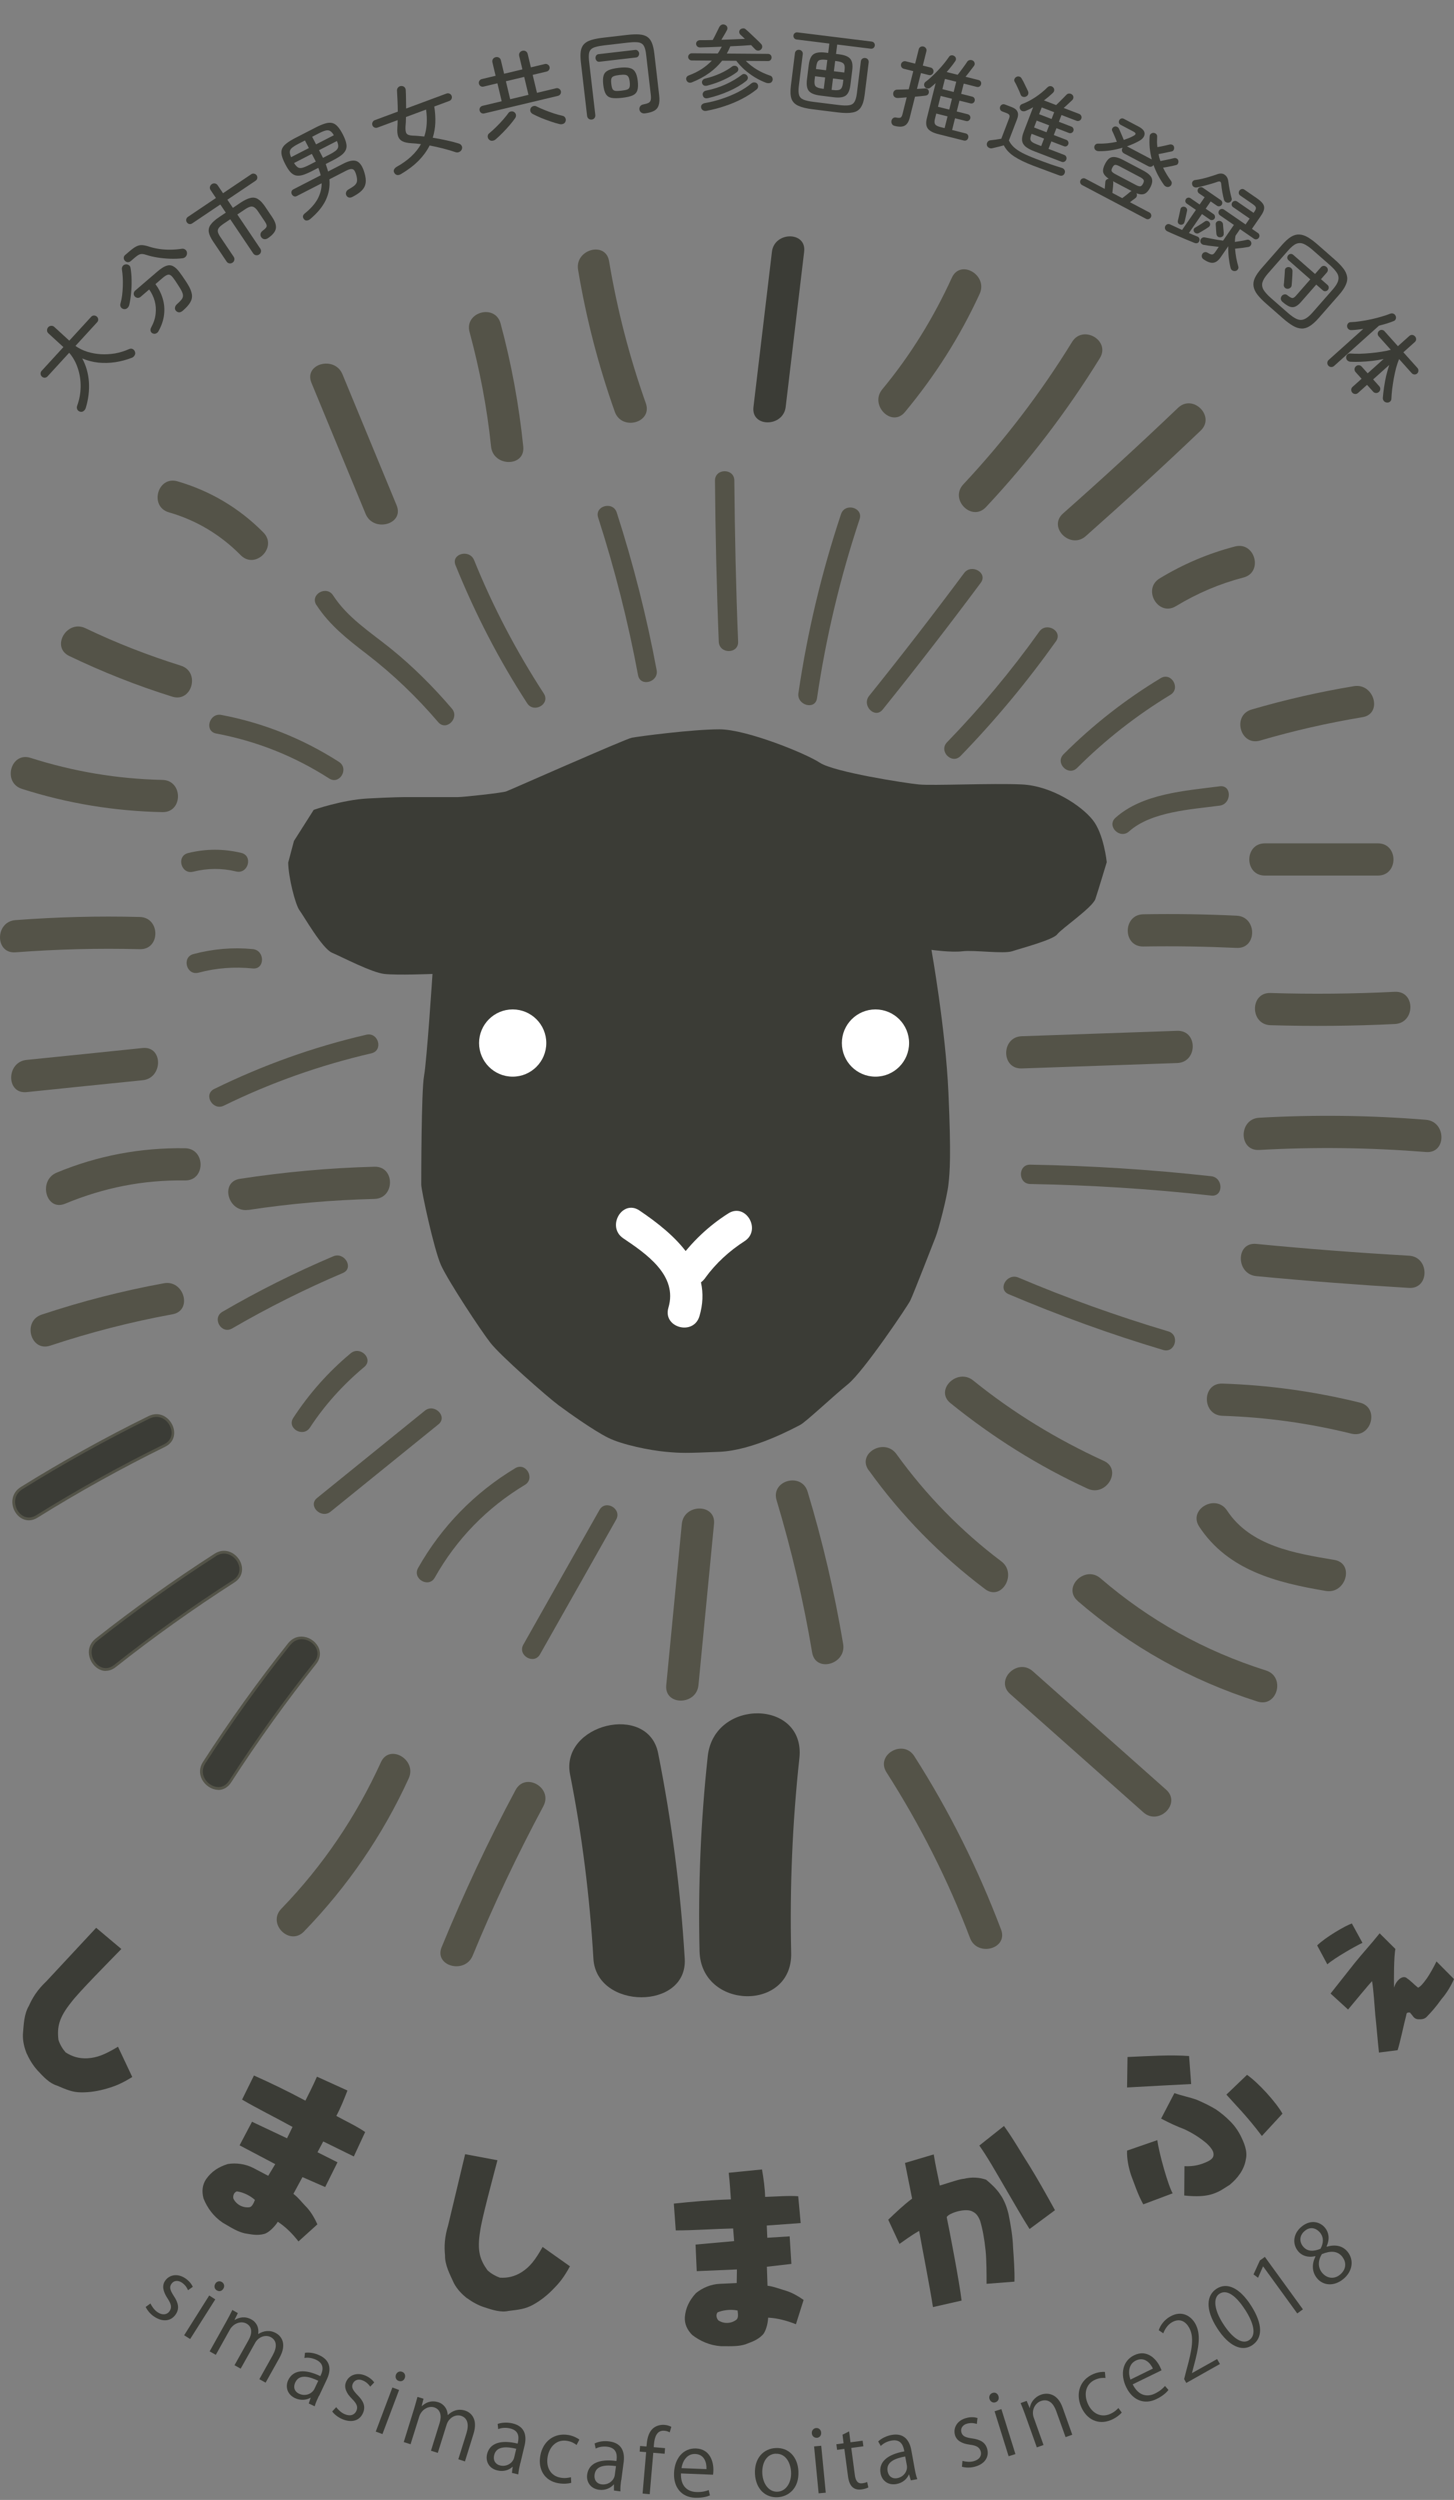 <svg width="160" height="275" viewBox="0 0 160 275" fill="none" xmlns="http://www.w3.org/2000/svg">
<rect x="0" y="0" width="160" height="275" fill="#808080" stroke="none"/>
<g clip-path="url(#clip0_584_13945)">
<path d="M31.715 94.854C31.715 96.412 32.489 99.516 32.964 100.146C33.428 100.765 35.45 104.344 36.544 104.808C37.638 105.272 40.896 106.984 42.3 107.139C43.703 107.294 47.592 107.139 47.592 107.139C47.592 107.139 46.973 116.629 46.664 118.342C46.355 120.054 46.355 129.699 46.355 130.317C46.355 130.936 47.758 137.476 48.531 139.177C49.304 140.89 52.884 146.336 53.978 147.728C55.072 149.131 60.198 153.638 61.446 154.566C62.695 155.493 65.335 157.361 66.893 158.145C68.451 158.93 71.555 159.549 73.267 159.703C74.98 159.858 75.444 159.858 79.178 159.703C82.912 159.549 87.419 157.063 88.038 156.754C88.656 156.445 91.617 153.638 93.33 152.247C95.042 150.843 99.859 143.696 100.168 143.066C100.477 142.447 102.653 136.846 102.963 136.061C103.272 135.288 104.211 131.709 104.366 130.305C104.521 128.902 104.675 127.19 104.366 120.197C104.057 113.192 102.499 104.487 102.499 104.487C102.499 104.487 104.675 104.796 105.924 104.642C107.173 104.487 110.431 104.951 111.371 104.642C112.298 104.332 115.878 103.393 116.342 102.775C116.805 102.156 120.23 99.825 120.54 98.886C120.849 97.958 121.788 94.842 121.788 94.842C121.788 94.842 121.479 91.727 120.23 90.18C118.982 88.623 115.723 86.446 112.453 86.292C109.182 86.137 102.653 86.446 101.096 86.292C99.538 86.137 91.76 84.924 90.214 83.901C88.668 82.879 82.127 80.227 79.166 80.227C76.205 80.227 70.306 81 69.521 81.154C68.748 81.309 56.142 86.91 55.679 87.065C55.215 87.219 51.017 87.683 50.386 87.683H44.94C44.476 87.683 43.227 87.683 40.433 87.838C37.638 87.992 34.522 89.086 34.522 89.086L32.346 92.511L31.727 94.842L31.715 94.854Z" fill="#3B3C36"/>
<path d="M56.131 86.922C57.914 86.113 61.47 84.555 61.47 84.555L63.682 83.592" fill="#3B3C36"/>
<path d="M56.416 118.436C58.459 118.436 60.114 116.78 60.114 114.738C60.114 112.695 58.459 111.039 56.416 111.039C54.373 111.039 52.717 112.695 52.717 114.738C52.717 116.78 54.373 118.436 56.416 118.436Z" fill="white"/>
<path d="M96.339 118.436C98.381 118.436 100.037 116.78 100.037 114.738C100.037 112.695 98.381 111.039 96.339 111.039C94.296 111.039 92.64 112.695 92.64 114.738C92.64 116.78 94.296 118.436 96.339 118.436Z" fill="white"/>
<path d="M16.398 155.91C11.594 158.276 6.908 160.881 2.365 163.711C0.439 164.912 2.115 168.028 4.054 166.815C8.609 163.985 13.282 161.38 18.087 159.014C20.132 158.003 18.432 154.899 16.398 155.91Z" fill="#3B3C36"/>
<path d="M3.174 167.243C2.532 167.243 1.996 166.85 1.687 166.351C1.164 165.506 1.2 164.258 2.282 163.58C6.813 160.761 11.546 158.133 16.339 155.778C17.48 155.22 18.515 155.826 18.955 156.73C19.347 157.515 19.264 158.621 18.158 159.156C13.377 161.511 8.656 164.127 4.137 166.945C3.804 167.148 3.483 167.243 3.186 167.243H3.174ZM17.207 155.862C16.969 155.862 16.719 155.921 16.47 156.04C11.689 158.395 6.967 161.011 2.448 163.83C1.521 164.412 1.497 165.447 1.949 166.184C2.341 166.815 3.126 167.219 3.982 166.684C8.513 163.865 13.247 161.237 18.039 158.882C18.967 158.43 19.038 157.539 18.693 156.849C18.42 156.29 17.873 155.862 17.207 155.862Z" fill="#545449"/>
<path d="M75.349 215.467C74.897 207.879 73.91 200.351 72.423 192.859C71.317 187.282 61.637 189.648 62.731 195.202C64.063 201.921 64.895 208.664 65.3 215.467C65.633 221.104 75.682 221.139 75.349 215.467Z" fill="#3B3C36"/>
<path d="M77.882 193.192C77.109 200.328 76.811 207.451 76.978 214.622C77.132 221.104 87.217 221.318 87.063 214.825C86.896 207.653 87.193 200.518 87.966 193.395C88.656 186.937 78.571 186.794 77.882 193.192Z" fill="#3B3C36"/>
<path d="M23.688 171.06C19.181 173.95 14.816 177.066 10.618 180.384C8.835 181.799 10.856 184.701 12.652 183.285C16.85 179.955 21.215 176.852 25.722 173.962C27.648 172.725 25.603 169.835 23.688 171.06Z" fill="#3B3C36"/>
<path d="M11.641 183.809C11.439 183.809 11.249 183.774 11.058 183.69C10.416 183.441 9.905 182.775 9.798 182.037C9.691 181.336 9.952 180.705 10.523 180.253C14.709 176.947 19.11 173.808 23.605 170.918C24.675 170.228 25.781 170.728 26.316 171.56C26.792 172.297 26.828 173.403 25.805 174.069C21.322 176.947 16.921 180.075 12.747 183.381C12.402 183.655 12.022 183.797 11.653 183.797L11.641 183.809ZM23.771 171.18C19.288 174.057 14.888 177.197 10.714 180.491C10.226 180.872 10.012 181.407 10.095 181.99C10.19 182.62 10.618 183.191 11.165 183.405C11.487 183.536 11.998 183.595 12.557 183.155C16.743 179.837 21.143 176.698 25.639 173.82C26.507 173.261 26.483 172.369 26.067 171.727C25.603 171.013 24.675 170.597 23.771 171.168V171.18Z" fill="#545449"/>
<path d="M69.474 134.693C71.162 135.823 72.875 136.989 74.1 138.606C75.325 140.223 75.967 142.423 75.265 144.326" fill="#3B3C36"/>
<path d="M68.582 136.216C71.103 137.916 74.611 140.295 73.553 143.851C72.899 146.039 76.312 146.978 76.966 144.79C78.536 139.522 74.278 135.799 70.366 133.159C68.475 131.887 66.703 134.943 68.582 136.216Z" fill="white"/>
<path d="M76.074 139.676C77.394 137.821 79.095 136.216 81.033 135.015L76.074 139.676Z" fill="#3B3C36"/>
<path d="M77.608 140.568C78.774 138.963 80.26 137.607 81.925 136.537C83.84 135.312 82.068 132.256 80.141 133.481C77.929 134.884 76.086 136.656 74.552 138.785C73.993 139.558 74.421 140.759 75.182 141.211C76.074 141.734 77.037 141.353 77.608 140.58V140.568Z" fill="white"/>
<path d="M31.834 180.859C28.493 185.057 25.377 189.398 22.475 193.905C21.238 195.82 24.093 197.913 25.329 195.986C28.231 191.479 31.359 187.138 34.689 182.94C36.116 181.157 33.25 179.075 31.834 180.859Z" fill="#3B3C36"/>
<path d="M24.033 196.89C24.033 196.89 23.974 196.89 23.95 196.89C23.26 196.855 22.57 196.391 22.225 195.737C21.904 195.107 21.94 194.429 22.332 193.822C25.234 189.327 28.386 184.939 31.704 180.764C32.156 180.205 32.774 179.944 33.452 180.051C34.177 180.158 34.831 180.669 35.093 181.323C35.319 181.894 35.212 182.513 34.796 183.036C31.478 187.21 28.326 191.598 25.436 196.07C25.091 196.605 24.592 196.902 24.021 196.902L24.033 196.89ZM31.953 180.943C28.635 185.105 25.496 189.493 22.594 193.977C22.261 194.5 22.225 195.071 22.499 195.594C22.784 196.153 23.379 196.557 23.974 196.581C24.318 196.605 24.818 196.486 25.21 195.892C28.1 191.408 31.252 187.02 34.581 182.834C35.033 182.263 34.974 181.751 34.843 181.419C34.629 180.86 34.058 180.431 33.44 180.336C32.869 180.253 32.346 180.467 31.965 180.943H31.953Z" fill="#545449"/>
<path d="M119.838 174.866C125.32 179.706 131.849 183.345 138.842 185.462L119.838 174.866Z" fill="#3B3C36"/>
<path d="M118.589 176.115C124.428 181.145 131.029 184.844 138.378 187.175C140.555 187.864 141.482 184.451 139.318 183.761C132.551 181.621 126.474 178.243 121.099 173.617C119.386 172.143 116.865 174.628 118.601 176.115H118.589Z" fill="#545348"/>
<path d="M112.405 185.093C117.293 189.433 122.181 193.774 127.069 198.115L112.405 185.093Z" fill="#3B3C36"/>
<path d="M111.157 186.341C116.044 190.682 120.932 195.023 125.82 199.364C127.52 200.874 130.03 198.377 128.317 196.866C123.429 192.526 118.542 188.185 113.654 183.844C111.953 182.334 109.444 184.831 111.157 186.341Z" fill="#545348"/>
<path d="M99.086 194.072C102.879 199.923 106.031 206.191 108.457 212.731L99.086 194.072Z" fill="#3B3C36"/>
<path d="M97.552 194.964C101.238 200.731 104.318 206.797 106.744 213.195C107.541 215.3 110.966 214.384 110.158 212.255C107.624 205.572 104.461 199.209 100.608 193.18C99.383 191.265 96.315 193.037 97.552 194.964Z" fill="#545348"/>
<path d="M43.441 194.738C40.73 200.851 36.901 206.464 32.203 211.221L43.441 194.738Z" fill="#3B3C36"/>
<path d="M41.919 193.846C39.184 199.84 35.545 205.227 30.954 209.972C29.373 211.614 31.87 214.111 33.452 212.47C38.244 207.523 42.109 201.897 44.975 195.63C45.915 193.573 42.859 191.777 41.919 193.846Z" fill="#545348"/>
<path d="M58.271 197.794C55.31 203.264 52.658 208.89 50.315 214.645L58.271 197.794Z" fill="#3B3C36"/>
<path d="M56.737 196.902C53.716 202.527 51.029 208.283 48.603 214.182C47.734 216.287 51.16 217.202 52.016 215.121C54.323 209.508 56.927 204.038 59.793 198.686C60.876 196.676 57.819 194.892 56.737 196.902Z" fill="#545348"/>
<path d="M76.799 167.635C76.229 173.545 75.658 179.468 75.087 185.378L76.799 167.635Z" fill="#3B3C36"/>
<path d="M75.028 167.635C74.457 173.546 73.886 179.468 73.315 185.379C73.101 187.65 76.633 187.626 76.859 185.379C77.43 179.468 78.001 173.546 78.571 167.635C78.785 165.364 75.254 165.387 75.028 167.635Z" fill="#545348"/>
<path d="M87.158 164.555C88.835 170.037 90.143 175.65 91.07 181.311L87.158 164.555Z" fill="#3B3C36"/>
<path d="M85.457 165.031C87.11 170.537 88.418 176.114 89.37 181.787C89.75 184.035 93.151 183.083 92.783 180.848C91.831 175.175 90.535 169.597 88.87 164.091C88.216 161.915 84.803 162.843 85.457 165.031Z" fill="#545348"/>
<path d="M97.135 160.845C100.501 165.602 104.628 169.812 109.301 173.284L97.135 160.845Z" fill="#3B3C36"/>
<path d="M95.601 161.737C99.205 166.755 103.462 171.084 108.397 174.806C110.217 176.174 111.989 173.106 110.181 171.75C105.757 168.42 101.88 164.436 98.646 159.953C97.326 158.121 94.257 159.881 95.589 161.737H95.601Z" fill="#545348"/>
<path d="M133.502 167.053C134.775 169.17 136.904 170.644 139.199 171.572C141.494 172.499 143.944 172.904 146.37 173.308" fill="#3B3C36"/>
<path d="M131.968 167.945C135.143 172.761 140.519 174.105 145.894 175.009C148.118 175.389 149.081 171.976 146.834 171.596C142.529 170.87 137.617 170.097 135.025 166.161C133.776 164.27 130.708 166.042 131.968 167.945Z" fill="#545348"/>
<path d="M105.841 153.091C110.312 156.766 115.283 159.846 120.575 162.212L105.841 153.091Z" fill="#3B3C36"/>
<path d="M104.592 154.351C109.242 158.109 114.249 161.261 119.683 163.758C121.741 164.698 123.537 161.653 121.467 160.702C116.318 158.347 111.501 155.422 107.089 151.854C105.329 150.439 102.82 152.924 104.592 154.351Z" fill="#545348"/>
<path d="M134.513 153.971C139.449 154.09 144.384 154.767 149.165 155.992L134.513 153.971Z" fill="#3B3C36"/>
<path d="M134.513 155.743C139.318 155.898 144.027 156.552 148.701 157.705C150.913 158.253 151.852 154.839 149.64 154.292C144.669 153.067 139.627 152.366 134.513 152.199C132.23 152.128 132.242 155.672 134.513 155.743Z" fill="#545348"/>
<path d="M138.235 138.605C143.837 139.153 149.438 139.581 155.051 139.902L138.235 138.605Z" fill="#3B3C36"/>
<path d="M138.235 140.377C143.837 140.913 149.438 141.341 155.051 141.674C157.323 141.805 157.323 138.261 155.051 138.13C149.438 137.809 143.825 137.381 138.235 136.834C135.964 136.62 135.988 140.152 138.235 140.377Z" fill="#545348"/>
<path d="M138.557 124.727C144.669 124.347 150.818 124.43 156.918 124.953L138.557 124.727Z" fill="#3B3C36"/>
<path d="M138.557 126.5C144.681 126.155 150.794 126.238 156.918 126.726C159.19 126.916 159.178 123.372 156.918 123.182C150.794 122.682 144.693 122.611 138.557 122.956C136.297 123.086 136.273 126.619 138.557 126.5Z" fill="#545348"/>
<path d="M139.805 111.004C144.372 111.158 148.939 111.111 153.493 110.873L139.805 111.004Z" fill="#3B3C36"/>
<path d="M139.805 112.776C144.372 112.907 148.939 112.871 153.493 112.645C155.765 112.538 155.777 108.994 153.493 109.101C148.927 109.327 144.372 109.375 139.805 109.232C137.522 109.16 137.534 112.704 139.805 112.776Z" fill="#545348"/>
<path d="M139.187 96.316C143.337 96.316 147.476 96.316 151.626 96.316C153.91 96.316 153.91 92.772 151.626 92.772C147.476 92.772 143.337 92.772 139.187 92.772C136.904 92.772 136.904 96.316 139.187 96.316Z" fill="#545348"/>
<path d="M138.2 79.75C141.886 78.656 145.656 77.788 149.462 77.182L138.2 79.75Z" fill="#3B3C36"/>
<path d="M138.664 81.463C142.362 80.381 146.12 79.524 149.926 78.894C152.173 78.525 151.222 75.112 148.986 75.481C145.181 76.111 141.435 76.968 137.724 78.05C135.548 78.692 136.475 82.105 138.664 81.463Z" fill="#545348"/>
<path d="M128.508 65.146C130.934 63.636 133.597 62.518 136.368 61.816L128.508 65.146Z" fill="#3B3C36"/>
<path d="M129.399 66.681C131.742 65.266 134.18 64.219 136.832 63.529C139.032 62.959 138.105 59.533 135.893 60.116C132.967 60.877 130.196 62.055 127.616 63.624C125.665 64.802 127.449 67.87 129.399 66.681Z" fill="#545348"/>
<path d="M130.874 46.119C126.736 50.067 122.526 53.944 118.232 57.726L130.874 46.119Z" fill="#3B3C36"/>
<path d="M129.625 44.87C125.487 48.818 121.277 52.683 116.984 56.477C115.271 57.987 117.781 60.484 119.481 58.974C123.762 55.181 127.984 51.316 132.123 47.367C133.776 45.797 131.267 43.288 129.625 44.87Z" fill="#545348"/>
<path d="M119.505 38.508C116.009 44.264 111.894 49.639 107.256 54.527L119.505 38.508Z" fill="#3B3C36"/>
<path d="M117.971 37.616C114.51 43.241 110.514 48.462 106.007 53.278C104.449 54.943 106.947 57.452 108.505 55.775C113.226 50.733 117.4 45.275 121.027 39.4C122.228 37.449 119.16 35.677 117.971 37.616Z" fill="#545348"/>
<path d="M106.269 31.432C104.223 35.986 101.547 40.256 98.325 44.073L106.269 31.432Z" fill="#3B3C36"/>
<path d="M104.747 30.54C102.725 34.964 100.192 39.078 97.088 42.825C95.649 44.561 98.134 47.082 99.585 45.322C102.891 41.338 105.638 37.033 107.803 32.324C108.742 30.266 105.698 28.47 104.747 30.54Z" fill="#545348"/>
<path d="M86.718 27.686C86.04 33.382 85.362 39.078 84.684 44.775L86.718 27.686Z" fill="#3B3C36"/>
<path d="M84.946 27.686C84.268 33.382 83.59 39.079 82.912 44.775C82.639 47.035 86.183 47.011 86.456 44.775C87.134 39.079 87.812 33.382 88.49 27.686C88.763 25.426 85.219 25.45 84.946 27.686Z" fill="#3B3C36"/>
<path d="M65.323 29.196C66.18 34.524 67.535 39.757 69.367 44.823L65.323 29.196Z" fill="#3B3C36"/>
<path d="M63.611 29.672C64.503 35.012 65.847 40.209 67.654 45.298C68.415 47.427 71.828 46.511 71.067 44.359C69.26 39.257 67.916 34.06 67.024 28.732C66.655 26.485 63.242 27.436 63.611 29.672Z" fill="#545348"/>
<path d="M53.383 36.058C54.573 40.339 55.393 44.715 55.821 49.139L53.383 36.058Z" fill="#3B3C36"/>
<path d="M51.671 36.522C52.789 40.66 53.597 44.859 54.038 49.128C54.275 51.376 57.807 51.399 57.581 49.128C57.106 44.538 56.285 40.03 55.084 35.583C54.489 33.382 51.076 34.322 51.671 36.522Z" fill="#545348"/>
<path d="M35.985 41.636C37.971 46.44 39.957 51.245 41.943 56.049L35.985 41.636Z" fill="#3B3C36"/>
<path d="M34.272 42.111C36.258 46.916 38.244 51.72 40.23 56.525C41.087 58.606 44.512 57.69 43.644 55.586C41.657 50.781 39.672 45.976 37.685 41.172C36.829 39.091 33.404 40.006 34.272 42.111Z" fill="#545348"/>
<path d="M19.05 54.657C22.332 55.549 25.365 57.357 27.72 59.819L19.05 54.657Z" fill="#3B3C36"/>
<path d="M18.586 56.359C21.631 57.239 24.259 58.82 26.483 61.068C28.088 62.697 30.586 60.188 28.98 58.571C26.34 55.895 23.129 53.992 19.526 52.946C17.338 52.315 16.398 55.728 18.586 56.359Z" fill="#545348"/>
<path d="M8.513 70.641C12.034 72.353 15.684 73.792 19.431 74.934L8.513 70.641Z" fill="#3B3C36"/>
<path d="M7.622 72.163C11.296 73.923 15.066 75.422 18.955 76.635C21.131 77.313 22.071 73.9 19.895 73.222C16.291 72.092 12.807 70.736 9.405 69.107C7.36 68.12 5.564 71.176 7.622 72.163Z" fill="#545348"/>
<path d="M2.888 85.078C7.717 86.672 12.795 87.516 17.873 87.576L2.888 85.078Z" fill="#3B3C36"/>
<path d="M2.413 86.779C7.443 88.385 12.593 89.229 17.873 89.336C20.156 89.383 20.156 85.84 17.873 85.792C12.902 85.685 8.097 84.876 3.352 83.366C1.176 82.676 0.248 86.089 2.413 86.779Z" fill="#545348"/>
<path d="M1.699 102.988C6.254 102.62 10.82 102.513 15.387 102.643L1.699 102.988Z" fill="#3B3C36"/>
<path d="M1.699 104.76C6.254 104.415 10.809 104.296 15.387 104.415C17.671 104.474 17.659 100.93 15.387 100.871C10.821 100.752 6.266 100.871 1.699 101.216C-0.56 101.382 -0.572 104.926 1.699 104.76Z" fill="#545348"/>
<path d="M2.924 118.365C7.182 117.925 11.439 117.485 15.697 117.057L2.924 118.365Z" fill="#3B3C36"/>
<path d="M2.924 120.137C7.182 119.697 11.439 119.257 15.697 118.829C17.944 118.603 17.968 115.059 15.697 115.285C11.439 115.725 7.182 116.165 2.924 116.593C0.676 116.819 0.653 120.363 2.924 120.137Z" fill="#545348"/>
<path d="M6.706 130.709C10.987 128.842 15.696 127.939 20.358 128.093L6.706 130.709Z" fill="#3B3C36"/>
<path d="M7.17 132.41C11.415 130.65 15.756 129.782 20.358 129.854C22.642 129.889 22.642 126.345 20.358 126.31C15.47 126.238 10.749 127.118 6.23 128.997C4.161 129.865 5.065 133.291 7.17 132.41Z" fill="#545348"/>
<path d="M5.053 146.324C9.441 144.837 13.948 143.684 18.503 142.875L5.053 146.324Z" fill="#3B3C36"/>
<path d="M5.528 148.025C9.941 146.562 14.412 145.409 18.979 144.576C21.215 144.172 20.263 140.759 18.039 141.163C13.473 141.996 8.989 143.149 4.589 144.612C2.436 145.325 3.364 148.75 5.528 148.025Z" fill="#545348"/>
<path d="M112.429 115.761L129.542 115.166L112.429 115.761Z" fill="#3B3C36"/>
<path d="M112.429 117.532L129.542 116.938C131.814 116.854 131.826 113.322 129.542 113.394L112.429 113.988C110.158 114.072 110.146 117.604 112.429 117.532Z" fill="#545348"/>
<path d="M125.808 102.346C129.233 102.286 132.658 102.334 136.083 102.5L125.808 102.346Z" fill="#3B3C36"/>
<path d="M125.808 104.118C129.233 104.059 132.658 104.118 136.083 104.273C138.354 104.38 138.354 100.836 136.083 100.729C132.658 100.562 129.233 100.515 125.808 100.574C123.537 100.61 123.525 104.154 125.808 104.118Z" fill="#545348"/>
<path d="M26.863 131.388C31.608 130.638 36.401 130.21 41.206 130.115L26.863 131.388Z" fill="#3B3C36"/>
<path d="M27.339 133.099C31.942 132.398 36.556 132.005 41.206 131.886C43.477 131.827 43.489 128.283 41.206 128.343C36.235 128.473 31.311 128.925 26.4 129.674C24.152 130.019 25.103 133.432 27.339 133.088V133.099Z" fill="#545348"/>
<path d="M66.846 56.655C68.701 62.328 70.164 68.12 71.234 73.983L66.846 56.655Z" fill="#3B3C36"/>
<path d="M65.823 56.941C67.654 62.626 69.117 68.393 70.211 74.268C70.461 75.612 72.506 75.041 72.257 73.709C71.162 67.835 69.7 62.067 67.868 56.382C67.452 55.086 65.395 55.645 65.823 56.941Z" fill="#545348"/>
<path d="M79.737 52.862C79.773 58.773 79.915 64.683 80.153 70.594L79.737 52.862Z" fill="#3B3C36"/>
<path d="M78.678 52.862C78.726 58.772 78.857 64.683 79.095 70.593C79.154 71.961 81.271 71.961 81.223 70.593C80.986 64.683 80.855 58.772 80.807 52.862C80.807 51.494 78.678 51.494 78.678 52.862Z" fill="#545348"/>
<path d="M93.568 56.846C91.391 63.244 89.822 69.832 88.882 76.528L93.568 56.846Z" fill="#3B3C36"/>
<path d="M92.545 56.561C90.404 62.995 88.846 69.535 87.859 76.243C87.657 77.575 89.715 78.157 89.905 76.802C90.892 70.094 92.45 63.553 94.59 57.12C95.019 55.824 92.973 55.265 92.545 56.561Z" fill="#545348"/>
<path d="M107.006 63.577C103.557 68.227 100.013 72.794 96.386 77.301L107.006 63.577Z" fill="#3B3C36"/>
<path d="M106.09 63.042C102.689 67.609 99.205 72.116 95.637 76.552C94.793 77.61 96.279 79.12 97.135 78.05C100.822 73.471 104.414 68.822 107.922 64.112C108.742 63.018 106.899 61.96 106.09 63.042Z" fill="#545348"/>
<path d="M115.283 70.011C112.179 74.411 108.719 78.561 104.961 82.403L115.283 70.011Z" fill="#3B3C36"/>
<path d="M114.367 69.476C111.287 73.793 107.898 77.848 104.211 81.653C103.26 82.641 104.758 84.139 105.71 83.152C109.527 79.216 113.024 75.006 116.199 70.546C116.996 69.428 115.152 68.37 114.367 69.476Z" fill="#545348"/>
<path d="M128.27 75.517C124.452 77.788 120.92 80.559 117.792 83.722L128.27 75.517Z" fill="#3B3C36"/>
<path d="M127.723 74.601C123.822 76.956 120.254 79.75 117.031 82.973C116.068 83.936 117.567 85.447 118.53 84.471C121.634 81.379 125.047 78.704 128.793 76.432C129.958 75.731 128.9 73.887 127.723 74.601Z" fill="#545348"/>
<path d="M134.228 87.564C132.194 87.825 130.161 88.17 128.163 88.622C126.474 88.991 124.726 89.478 123.513 90.715" fill="#3B3C36"/>
<path d="M134.228 86.494C130.422 86.993 125.748 87.279 122.752 89.955C121.729 90.87 123.239 92.369 124.25 91.453C126.7 89.265 131.1 89.039 134.216 88.623C135.548 88.444 135.572 86.316 134.216 86.494H134.228Z" fill="#545348"/>
<path d="M113.369 129.188C120.028 129.271 126.676 129.699 133.288 130.46L113.369 129.188Z" fill="#3B3C36"/>
<path d="M113.368 130.245C120.028 130.364 126.664 130.78 133.288 131.518C134.644 131.672 134.632 129.543 133.288 129.389C126.664 128.652 120.028 128.235 113.368 128.116C112.001 128.093 112.001 130.221 113.368 130.245Z" fill="#545348"/>
<path d="M111.525 141.448C116.984 143.791 122.585 145.801 128.282 147.478L111.525 141.448Z" fill="#3B3C36"/>
<path d="M110.99 142.364C116.556 144.719 122.205 146.776 127.996 148.501C129.304 148.893 129.875 146.848 128.555 146.455C122.942 144.779 117.448 142.816 112.06 140.533C110.812 140.01 109.729 141.829 110.99 142.364Z" fill="#545348"/>
<path d="M66.881 166.637C64.087 171.572 61.292 176.507 58.509 181.443L66.881 166.637Z" fill="#3B3C36"/>
<path d="M65.966 166.101C63.171 171.037 60.376 175.972 57.593 180.907C56.915 182.097 58.759 183.167 59.425 181.978C62.219 177.042 65.014 172.107 67.797 167.172C68.475 165.982 66.632 164.912 65.966 166.101Z" fill="#545348"/>
<path d="M57.225 162.427C52.92 164.936 49.316 168.646 46.926 173.011L57.225 162.427Z" fill="#3B3C36"/>
<path d="M56.689 161.511C52.218 164.199 48.579 167.933 46.01 172.476C45.332 173.665 47.175 174.735 47.842 173.546C50.232 169.3 53.586 165.852 57.76 163.342C58.925 162.641 57.867 160.797 56.689 161.511Z" fill="#545348"/>
<path d="M47.509 155.934C43.56 159.133 39.6 162.332 35.652 165.531L47.509 155.934Z" fill="#3B3C36"/>
<path d="M46.747 155.184C42.799 158.383 38.839 161.582 34.891 164.782C33.832 165.638 35.343 167.136 36.389 166.28C40.337 163.081 44.298 159.882 48.246 156.683C49.304 155.827 47.794 154.328 46.747 155.184Z" fill="#545348"/>
<path d="M39.339 149.618C36.948 151.58 34.867 153.911 33.19 156.504L39.339 149.618Z" fill="#3B3C36"/>
<path d="M38.589 148.869C36.128 150.915 34.023 153.293 32.274 155.969C31.525 157.111 33.357 158.181 34.106 157.039C35.759 154.518 37.769 152.306 40.088 150.368C41.134 149.488 39.636 148.001 38.589 148.869Z" fill="#545348"/>
<path d="M37.198 139.117C33 140.877 28.933 142.911 25.008 145.218L37.198 139.117Z" fill="#3B3C36"/>
<path d="M36.663 138.201C32.465 139.985 28.409 142.007 24.473 144.302C23.296 144.992 24.354 146.823 25.543 146.134C29.48 143.85 33.535 141.817 37.733 140.033C38.982 139.498 37.911 137.666 36.663 138.201Z" fill="#545348"/>
<path d="M24.104 120.708C29.337 118.091 34.891 116.117 40.599 114.845L24.104 120.708Z" fill="#3B3C36"/>
<path d="M24.64 121.623C29.837 119.078 35.236 117.175 40.873 115.867C42.205 115.558 41.646 113.513 40.314 113.822C34.498 115.166 28.933 117.164 23.569 119.792C22.344 120.398 23.415 122.23 24.64 121.623Z" fill="#545348"/>
<path d="M21.583 105.973C23.605 105.414 25.734 105.235 27.827 105.461L21.583 105.973Z" fill="#3B3C36"/>
<path d="M21.857 106.996C23.819 106.473 25.793 106.33 27.815 106.533C29.171 106.663 29.171 104.535 27.815 104.404C25.615 104.19 23.438 104.38 21.286 104.951C19.966 105.296 20.525 107.353 21.845 106.996H21.857Z" fill="#545348"/>
<path d="M20.977 94.866C22.701 94.402 24.544 94.391 26.269 94.842L20.977 94.866Z" fill="#3B3C36"/>
<path d="M21.262 95.889C22.844 95.496 24.402 95.484 25.983 95.865C27.315 96.186 27.874 94.129 26.542 93.82C24.592 93.356 22.63 93.356 20.691 93.843C19.371 94.176 19.93 96.222 21.25 95.889H21.262Z" fill="#545348"/>
<path d="M24.081 79.667C28.588 80.464 32.94 82.188 36.758 84.721L24.081 79.667Z" fill="#3B3C36"/>
<path d="M23.795 80.69C28.267 81.534 32.382 83.175 36.223 85.637C37.376 86.374 38.447 84.543 37.293 83.805C33.321 81.26 28.992 79.524 24.354 78.644C23.022 78.394 22.451 80.44 23.795 80.69Z" fill="#545348"/>
<path d="M35.735 66.015C37.091 68.334 39.41 69.88 41.539 71.521C44.262 73.638 46.759 76.04 48.971 78.68" fill="#3B3C36"/>
<path d="M34.819 66.55C36.27 68.785 38.268 70.343 40.361 71.949C43.251 74.173 45.855 76.67 48.222 79.441C49.114 80.476 50.612 78.977 49.721 77.943C47.675 75.552 45.463 73.34 43.025 71.366C40.754 69.535 38.268 67.977 36.651 65.491C35.913 64.35 34.07 65.408 34.819 66.562V66.55Z" fill="#545348"/>
<path d="M51.148 61.889C53.217 67.109 55.833 72.128 58.925 76.814L51.148 61.889Z" fill="#3B3C36"/>
<path d="M50.125 62.174C52.277 67.49 54.882 72.556 58.01 77.361C58.747 78.502 60.59 77.444 59.841 76.29C56.82 71.64 54.252 66.764 52.17 61.615C51.659 60.366 49.614 60.913 50.125 62.174Z" fill="#545348"/>
<path d="M2.96 225.956C2.686 225.302 2.496 224.552 2.52 223.791C2.615 222.721 2.627 221.579 3.186 220.64C3.566 219.772 4.113 218.88 5.112 217.94L10.583 212.065L13.354 214.396C11.962 215.823 8.62 219.201 7.847 220.247C6.48 221.948 6.266 222.971 6.432 224.398C6.611 224.933 6.884 225.385 7.217 225.765C7.943 226.241 8.716 226.467 9.631 226.42C10.702 226.348 11.534 226.015 12.985 225.147L14.555 228.477C13.377 229.202 12.688 229.476 11.796 229.737C10.88 230.011 9.893 230.177 8.953 230.166C7.955 230.166 7.3 229.856 6.254 229.416C5.433 229.167 4.779 228.453 4.137 227.763C3.661 227.24 3.257 226.598 2.972 225.956H2.96Z" fill="#3B3C36"/>
<path d="M22.392 241.82C22.19 241.059 22.261 240.322 22.689 239.703C23.26 238.895 24.021 238.371 25.068 238.05C25.971 237.896 27.018 238.039 27.886 238.49L29.515 239.347L30.288 238.062L26.364 235.993L27.732 233.4L31.585 235.22L32.191 233.971C30.36 232.949 28.374 231.985 26.637 230.963L27.946 228.311C29.801 229.143 31.644 230.023 33.606 231.081C33.939 230.415 34.379 229.571 34.879 228.441L38.233 229.964C37.852 230.951 37.459 231.926 37.008 232.758C38.078 233.341 39.315 233.924 40.183 234.53L38.934 237.218L35.569 235.565L34.938 236.754L37.138 237.86L35.783 240.583L33.285 239.489L32.286 241.333C32.798 241.701 33.321 242.391 33.821 242.891C34.284 243.426 34.641 244.044 34.926 244.686L32.845 246.565C32.167 245.697 31.454 244.984 30.574 244.401C30.169 245.031 29.527 245.614 29.099 245.733C28.279 245.959 27.625 245.78 26.923 245.673C26.174 245.495 25.627 245.162 24.497 244.496C23.498 243.818 22.808 242.879 22.392 241.832V241.82ZM28.053 241.999C27.41 241.416 26.578 241.119 26.055 241.059C25.662 241.214 25.627 241.678 25.686 241.856C25.995 242.51 26.733 242.891 27.434 242.807C27.72 242.772 27.886 242.415 28.053 241.999Z" fill="#3B3C36"/>
<path d="M51.397 252.82C50.838 252.38 50.303 251.833 49.947 251.155C49.507 250.18 48.948 249.169 48.971 248.087C48.876 247.148 48.912 246.101 49.316 244.781L51.183 236.968L54.739 237.634C54.24 239.56 52.991 244.151 52.836 245.435C52.48 247.588 52.813 248.587 53.645 249.74C54.061 250.121 54.537 250.382 55.001 250.549C55.869 250.608 56.654 250.418 57.427 249.93C58.331 249.336 58.878 248.634 59.71 247.171L62.719 249.3C62.053 250.513 61.589 251.084 60.935 251.75C60.281 252.44 59.496 253.07 58.675 253.522C57.795 254.01 57.082 254.069 55.952 254.212C55.12 254.402 54.204 254.105 53.3 253.807C52.622 253.593 51.968 253.225 51.397 252.808V252.82Z" fill="#3B3C36"/>
<path d="M76.181 256.864C75.622 256.305 75.313 255.639 75.361 254.89C75.444 253.902 75.836 253.07 76.573 252.261C77.275 251.679 78.238 251.262 79.225 251.227L81.069 251.143L81.093 249.645L76.669 249.835L76.538 246.91L80.783 246.529L80.676 245.138C78.583 245.185 76.383 245.352 74.362 245.352L74.147 242.403C76.169 242.188 78.203 242.01 80.427 241.939C80.367 241.19 80.332 240.25 80.189 239.013L83.852 238.645C84.03 239.691 84.173 240.726 84.197 241.665C85.421 241.63 86.777 241.511 87.836 241.594L88.109 244.543L84.375 244.817L84.434 246.161L86.896 246.006L87.086 249.038L84.387 249.348L84.458 251.441C85.088 251.5 85.885 251.821 86.563 252.012C87.241 252.238 87.847 252.594 88.43 252.999L87.586 255.674C86.563 255.27 85.588 255.008 84.529 254.949C84.494 255.698 84.232 256.531 83.923 256.84C83.328 257.446 82.674 257.625 82.02 257.886C81.283 258.112 80.641 258.1 79.332 258.089C78.131 258.005 77.061 257.542 76.169 256.852L76.181 256.864ZM81.164 254.164C80.32 253.986 79.451 254.164 78.964 254.366C78.702 254.699 78.916 255.115 79.047 255.246C79.642 255.651 80.474 255.615 81.033 255.175C81.259 254.997 81.223 254.604 81.164 254.164Z" fill="#3B3C36"/>
<path d="M102.665 253.796C102.309 251.489 101.476 247.279 101.143 245.4C100.251 245.911 99.597 246.411 98.979 246.839L97.742 244.175C98.551 243.402 99.443 242.546 100.37 241.856L99.585 237.931L102.749 236.992C102.939 238.217 103.212 239.359 103.415 240.417C104.604 240.06 105.543 239.715 106.102 239.668C106.935 239.466 107.755 239.513 108.516 239.775C109.099 240.262 109.646 240.762 110.062 241.392C110.479 241.975 110.776 242.712 110.978 243.545C111.24 244.853 111.442 246.042 111.478 247.219C111.561 248.468 111.668 249.788 111.632 250.989L108.564 251.227C108.564 250.145 108.564 248.623 108.457 247.576C108.314 246.232 108.136 245.245 107.85 244.282C107.613 243.687 107.339 243.438 107.089 243.319C106.388 242.819 104.425 243.414 104.176 243.89C104.497 245.4 105.579 251.084 105.817 253.07L102.677 253.784L102.665 253.796ZM113.285 245.186C112.441 243.866 111.525 242.225 110.598 240.655C109.611 238.966 108.707 237.349 107.767 236.017L110.479 233.864C111.561 235.363 112.381 236.849 113.297 238.264C114.225 239.763 115.224 241.559 116.092 243.128L113.297 245.198L113.285 245.186Z" fill="#3B3C36"/>
<path d="M125.808 242.486C125.201 241.404 124.797 240.131 124.452 239.239C124.191 238.419 123.988 237.479 124.024 236.575L127.354 235.422C127.532 236.861 128.567 240.488 129.043 241.273L125.808 242.486ZM124.024 229.63L124.072 226.277C126.367 226.181 128.757 226.015 130.85 226.17L131.076 229.25C130.172 229.297 125.606 229.535 124.012 229.63H124.024ZM130.315 241.523L130.339 238.288C131.385 238.335 132.147 238.133 132.955 237.741C133.431 237.491 133.562 237.253 133.538 236.944C133.538 236.611 133.217 236.183 132.765 235.767C132.063 235.172 131.243 234.649 130.351 234.233C129.483 233.9 128.805 233.59 127.77 233.055L129.233 230.249C130.077 230.546 130.945 230.712 131.671 230.974C132.432 231.295 133.134 231.64 133.788 232.032C134.335 232.413 134.834 232.805 135.298 233.281C135.762 233.721 136.166 234.256 136.499 234.899C136.904 235.707 137.308 236.647 137.094 237.539C136.915 238.668 136.202 239.608 135.31 240.345L134.382 240.928C133.479 241.427 132.491 241.749 130.315 241.511V241.523ZM138.854 234.958C137.201 232.758 135.928 231.521 134.953 230.415L137.225 228.239C138.497 229.131 140.4 231.236 141.125 232.508L138.854 234.97V234.958Z" fill="#3B3C36"/>
<path d="M146.061 216.085L144.943 214.004C145.835 213.112 148.07 211.816 148.76 211.59L149.926 213.719C149.129 214.087 146.822 215.407 146.061 216.085ZM151.745 225.801C151.602 224.505 151.448 222.614 151.341 221.675C151.246 220.569 151.162 219.046 150.984 217.928C150.627 218.297 149.319 219.891 148.344 221.056L146.417 219.296C146.917 218.654 147.809 217.536 149.069 215.942C149.997 214.789 150.782 213.968 151.817 212.672L153.553 214.396C153.374 215.229 153.386 217.786 153.398 218.642C153.589 218.083 153.779 217.905 153.993 217.703C154.29 217.453 154.635 217.405 154.873 217.655C155.253 217.905 155.61 218.309 156.05 218.654C156.336 218.511 156.597 218.202 156.966 217.691C157.323 217.203 157.81 216.311 158.072 215.764L159.998 217.703C159.677 218.44 159.19 219.26 158.619 219.915C158.012 220.759 157.608 221.223 157.002 221.853C156.752 222.115 156.419 222.15 156.086 222.126C155.848 222.126 155.634 222.019 155.456 221.758L155.158 221.389C154.909 221.365 154.766 221.389 154.754 221.651C154.576 222.269 154.005 224.969 153.791 225.528L151.733 225.789L151.745 225.801Z" fill="#3B3C36"/>
<path d="M20.679 251.917C20.596 251.703 20.406 251.358 20.013 251.096C19.538 250.775 19.086 250.894 18.86 251.239C18.61 251.607 18.729 251.952 19.121 252.559C19.621 253.308 19.776 253.95 19.335 254.592C18.812 255.354 17.896 255.461 16.957 254.83C16.529 254.545 16.208 254.141 16.029 253.772L16.553 253.391C16.695 253.677 16.957 254.093 17.326 254.343C17.896 254.735 18.396 254.616 18.658 254.236C18.931 253.831 18.848 253.463 18.444 252.844C17.92 252.059 17.813 251.405 18.17 250.894C18.622 250.228 19.538 250.038 20.406 250.632C20.81 250.906 21.084 251.263 21.215 251.56L20.691 251.929L20.679 251.917Z" fill="#3B3C36"/>
<path d="M20.929 257.304L20.263 256.888L23.022 252.511L23.688 252.94L20.917 257.316L20.929 257.304ZM23.843 251.941C23.581 251.774 23.534 251.465 23.7 251.203C23.855 250.954 24.164 250.87 24.425 251.037C24.687 251.203 24.735 251.513 24.58 251.762C24.402 252.048 24.104 252.107 23.855 251.941H23.843Z" fill="#3B3C36"/>
<path d="M29.218 262.096L28.54 261.716L30.003 259.099C30.491 258.219 30.491 257.482 29.813 257.101C29.254 256.792 28.457 257.03 28.076 257.72L26.483 260.562L25.805 260.181L27.363 257.399C27.767 256.673 27.767 255.96 27.125 255.603C26.53 255.27 25.686 255.567 25.294 256.269L23.748 259.04L23.07 258.659L24.949 255.294C25.21 254.83 25.377 254.485 25.567 254.104L26.174 254.449L25.805 255.199H25.829C26.328 254.913 26.959 254.759 27.672 255.151C28.267 255.484 28.516 256.102 28.409 256.745H28.421C29.028 256.388 29.682 256.269 30.384 256.661C30.942 256.971 31.62 257.815 30.752 259.373L29.23 262.096H29.218Z" fill="#3B3C36"/>
<path d="M35.093 263.547C34.914 263.927 34.724 264.344 34.629 264.7L33.975 264.391L34.189 263.761H34.165C33.749 263.999 33.107 264.106 32.453 263.797C31.561 263.368 31.394 262.5 31.715 261.822C32.251 260.693 33.523 260.55 35.248 261.382C35.438 260.99 35.854 260.098 34.796 259.587C34.391 259.396 33.916 259.301 33.499 259.385L33.559 258.814C34.058 258.742 34.653 258.849 35.176 259.099C36.496 259.729 36.401 260.824 35.961 261.751L35.105 263.571L35.093 263.547ZM35.022 261.894C34.142 261.478 32.964 261.073 32.5 262.06C32.215 262.667 32.465 263.107 32.893 263.309C33.583 263.642 34.332 263.345 34.605 262.774L35.022 261.894Z" fill="#3B3C36"/>
<path d="M40.73 262.524C40.599 262.334 40.349 262.037 39.921 261.858C39.398 261.632 38.982 261.846 38.815 262.227C38.649 262.643 38.839 262.94 39.339 263.464C39.981 264.106 40.254 264.689 39.957 265.414C39.6 266.27 38.72 266.556 37.673 266.116C37.198 265.913 36.794 265.592 36.556 265.271L36.996 264.796C37.186 265.045 37.531 265.402 37.935 265.569C38.577 265.842 39.029 265.628 39.22 265.2C39.41 264.748 39.255 264.403 38.732 263.88C38.066 263.226 37.84 262.595 38.078 262.025C38.387 261.287 39.243 260.919 40.207 261.323C40.658 261.513 40.992 261.811 41.182 262.072L40.742 262.536L40.73 262.524Z" fill="#3B3C36"/>
<path d="M42.086 267.757L41.348 267.483L43.18 262.631L43.917 262.905L42.086 267.757ZM43.858 261.906C43.572 261.799 43.465 261.501 43.572 261.216C43.679 260.942 43.965 260.8 44.25 260.907C44.547 261.014 44.642 261.311 44.547 261.585C44.428 261.894 44.155 262.013 43.87 261.906H43.858Z" fill="#3B3C36"/>
<path d="M51.171 270.766L50.434 270.528L51.326 267.674C51.623 266.71 51.469 265.985 50.731 265.747C50.125 265.557 49.388 265.961 49.15 266.71L48.175 269.826L47.425 269.588L48.377 266.532C48.626 265.747 48.472 265.046 47.782 264.82C47.14 264.617 46.367 265.069 46.129 265.842L45.178 268.875L44.428 268.637L45.57 264.962C45.725 264.451 45.82 264.082 45.939 263.666L46.605 263.868L46.403 264.677H46.426C46.855 264.284 47.437 264.011 48.222 264.249C48.864 264.451 49.245 265.01 49.269 265.664H49.281C49.792 265.176 50.422 264.938 51.183 265.176C51.79 265.367 52.634 266.056 52.099 267.757L51.171 270.742V270.766Z" fill="#3B3C36"/>
<path d="M57.248 270.968C57.153 271.385 57.058 271.825 57.034 272.193L56.333 272.027L56.416 271.361H56.392C56.035 271.694 55.441 271.932 54.727 271.753C53.764 271.527 53.419 270.707 53.597 269.969C53.883 268.756 55.096 268.352 56.963 268.804C57.058 268.376 57.296 267.413 56.142 267.139C55.702 267.032 55.227 267.044 54.822 267.21L54.763 266.639C55.239 266.473 55.833 266.449 56.404 266.58C57.831 266.925 57.962 268.019 57.724 269.018L57.26 270.968H57.248ZM56.82 269.375C55.869 269.149 54.644 269.006 54.382 270.064C54.228 270.707 54.573 271.099 55.025 271.206C55.774 271.385 56.44 270.933 56.582 270.326L56.808 269.375H56.82Z" fill="#3B3C36"/>
<path d="M62.85 273.121C62.6 273.192 62.065 273.275 61.411 273.156C59.948 272.895 59.175 271.67 59.46 270.112C59.746 268.542 60.995 267.579 62.576 267.864C63.147 267.971 63.575 268.221 63.754 268.364L63.444 268.958C63.254 268.804 62.945 268.602 62.445 268.507C61.268 268.293 60.471 269.125 60.269 270.219C60.043 271.456 60.638 272.372 61.672 272.55C62.172 272.645 62.552 272.562 62.826 272.502L62.862 273.133L62.85 273.121Z" fill="#3B3C36"/>
<path d="M68.356 272.823C68.296 273.251 68.249 273.691 68.273 274.06L67.559 273.965V273.299H67.535C67.214 273.668 66.643 273.977 65.918 273.882C64.931 273.751 64.515 272.966 64.61 272.229C64.764 270.992 65.93 270.457 67.833 270.718C67.892 270.278 68.011 269.303 66.846 269.149C66.406 269.089 65.93 269.149 65.549 269.351L65.43 268.792C65.882 268.566 66.477 268.483 67.06 268.566C68.51 268.756 68.76 269.826 68.629 270.849L68.368 272.835L68.356 272.823ZM67.773 271.277C66.798 271.146 65.561 271.135 65.43 272.217C65.347 272.871 65.728 273.228 66.192 273.287C66.953 273.382 67.571 272.871 67.654 272.252L67.785 271.277H67.773Z" fill="#3B3C36"/>
<path d="M71.139 269.125C71.198 268.483 71.269 267.638 71.888 267.103C72.257 266.806 72.72 266.711 73.125 266.746C73.458 266.77 73.719 266.877 73.874 266.96L73.695 267.567C73.553 267.496 73.386 267.412 73.113 267.389C72.292 267.317 72.031 268.055 71.959 268.899L71.936 269.196L73.184 269.303L73.137 269.922L71.888 269.815L71.496 274.369L70.711 274.298L71.103 269.743L70.389 269.684L70.437 269.065L71.151 269.125H71.139Z" fill="#3B3C36"/>
<path d="M78.131 274.5C77.834 274.63 77.287 274.785 76.49 274.761C74.98 274.702 74.112 273.608 74.171 272.05C74.231 270.421 75.194 269.291 76.585 269.338C78.179 269.398 78.536 270.884 78.5 271.788C78.5 271.967 78.476 272.097 78.464 272.228L74.932 272.085C74.885 273.524 75.682 274.095 76.621 274.131C77.263 274.155 77.668 274.036 77.989 273.917L78.12 274.5H78.131ZM77.739 271.61C77.775 270.908 77.513 269.981 76.502 269.945C75.551 269.909 75.099 270.789 74.992 271.503L77.739 271.61Z" fill="#3B3C36"/>
<path d="M87.859 271.837C87.954 273.763 86.73 274.643 85.576 274.703C84.244 274.774 83.174 273.823 83.079 272.158C82.984 270.386 84.042 269.351 85.362 269.292C86.777 269.22 87.776 270.255 87.859 271.837ZM85.362 269.91C84.244 269.969 83.828 271.099 83.887 272.098C83.947 273.252 84.625 274.144 85.564 274.096C86.504 274.048 87.11 273.085 87.051 271.92C87.003 270.992 86.504 269.862 85.362 269.922V269.91Z" fill="#3B3C36"/>
<path d="M89.893 268.162C89.596 268.186 89.358 267.972 89.334 267.674C89.31 267.377 89.501 267.127 89.798 267.092C90.107 267.068 90.333 267.282 90.357 267.579C90.392 267.912 90.19 268.138 89.881 268.174L89.893 268.162ZM90.868 274.203L90.083 274.275L89.584 269.113L90.369 269.042L90.868 274.203Z" fill="#3B3C36"/>
<path d="M92.7 267.829L93.437 267.46L93.591 268.661L94.923 268.483L95.007 269.101L93.675 269.28L94.067 272.253C94.15 272.907 94.4 273.24 94.9 273.168C95.138 273.133 95.292 273.085 95.423 273.026L95.554 273.62C95.399 273.715 95.138 273.799 94.805 273.846C93.556 274.013 93.377 272.883 93.306 272.336L92.914 269.387L92.117 269.494L92.034 268.875L92.83 268.768L92.711 267.829H92.7Z" fill="#3B3C36"/>
<path d="M100.644 271.515C100.715 271.932 100.81 272.372 100.941 272.716L100.227 272.847L100.037 272.205H100.013C99.823 272.657 99.371 273.121 98.646 273.252C97.671 273.43 97.028 272.812 96.898 272.074C96.672 270.849 97.623 269.993 99.514 269.66C99.431 269.232 99.264 268.257 98.099 268.471C97.659 268.554 97.219 268.756 96.921 269.066L96.636 268.566C97.005 268.221 97.54 267.96 98.111 267.852C99.55 267.591 100.108 268.542 100.287 269.553L100.644 271.527V271.515ZM99.621 270.219C98.658 270.397 97.48 270.754 97.671 271.825C97.79 272.479 98.253 272.693 98.717 272.609C99.478 272.467 99.906 271.801 99.787 271.182L99.609 270.219H99.621Z" fill="#3B3C36"/>
<path d="M107.482 266.64C107.268 266.568 106.887 266.485 106.435 266.604C105.888 266.747 105.686 267.163 105.793 267.567C105.912 267.995 106.245 268.126 106.959 268.233C107.85 268.352 108.433 268.65 108.635 269.399C108.873 270.291 108.35 271.064 107.256 271.349C106.756 271.48 106.245 271.468 105.853 271.349L105.912 270.707C106.221 270.79 106.697 270.862 107.137 270.743C107.803 270.564 108.041 270.124 107.922 269.672C107.791 269.208 107.458 269.018 106.733 268.923C105.793 268.804 105.246 268.447 105.08 267.841C104.877 267.056 105.329 266.247 106.34 265.986C106.816 265.855 107.256 265.891 107.565 265.986L107.494 266.628L107.482 266.64Z" fill="#3B3C36"/>
<path d="M109.539 264.261C109.254 264.356 108.98 264.189 108.885 263.892C108.802 263.607 108.933 263.321 109.23 263.226C109.527 263.131 109.789 263.297 109.872 263.583C109.967 263.904 109.825 264.166 109.539 264.261ZM111.739 269.957L110.99 270.195L109.444 265.248L110.193 265.01L111.739 269.957Z" fill="#3B3C36"/>
<path d="M117.995 267.829L117.257 268.09L116.223 265.212C115.937 264.416 115.402 263.821 114.546 264.118C113.916 264.344 113.452 265.117 113.761 265.962L114.831 268.958L114.094 269.22L112.798 265.593C112.619 265.093 112.465 264.725 112.31 264.344L112.976 264.106L113.309 264.891H113.321C113.392 264.32 113.809 263.69 114.57 263.417C115.176 263.203 116.354 263.191 116.936 264.856L117.995 267.829Z" fill="#3B3C36"/>
<path d="M123.441 265.391C123.275 265.581 122.871 265.95 122.252 266.212C120.885 266.782 119.576 266.188 118.958 264.725C118.34 263.25 118.851 261.764 120.326 261.145C120.861 260.919 121.36 260.896 121.586 260.919L121.646 261.585C121.396 261.562 121.027 261.562 120.563 261.752C119.457 262.216 119.255 263.346 119.683 264.368C120.171 265.522 121.17 265.962 122.133 265.557C122.609 265.355 122.871 265.094 123.073 264.892L123.441 265.391Z" fill="#3B3C36"/>
<path d="M128.579 262.905C128.377 263.167 127.972 263.559 127.259 263.904C125.903 264.57 124.619 264.011 123.941 262.62C123.227 261.157 123.537 259.706 124.797 259.088C126.236 258.386 127.247 259.528 127.639 260.336C127.723 260.503 127.77 260.622 127.818 260.741L124.642 262.287C125.285 263.571 126.26 263.702 127.092 263.298C127.675 263.012 127.96 262.727 128.198 262.465L128.591 262.917L128.579 262.905ZM126.866 260.551C126.569 259.908 125.903 259.219 124.987 259.67C124.131 260.087 124.155 261.086 124.393 261.764L126.866 260.551Z" fill="#3B3C36"/>
<path d="M134.216 260.063L130.541 262.132L130.303 261.704L130.553 260.729C131.195 258.41 131.421 257.078 130.862 256.067C130.494 255.401 129.851 254.949 128.959 255.461C128.46 255.746 128.163 256.269 128.008 256.674L127.509 256.329C127.699 255.77 128.115 255.187 128.781 254.818C130.03 254.117 131.041 254.747 131.528 255.603C132.182 256.769 131.921 258.231 131.374 260.241L131.171 261.026V261.05L133.93 259.504L134.252 260.063H134.216Z" fill="#3B3C36"/>
<path d="M133.942 256.114C132.598 254.021 132.765 252.475 133.883 251.761C135.025 251.036 136.404 251.654 137.665 253.617C138.997 255.698 138.961 257.232 137.76 258.005C136.666 258.707 135.227 258.112 133.942 256.114ZM137.011 254.08C136.047 252.582 135.025 251.785 134.192 252.32C133.479 252.772 133.586 254.057 134.596 255.627C135.607 257.208 136.689 257.922 137.439 257.434C138.331 256.863 137.926 255.496 137.011 254.069V254.08Z" fill="#3B3C36"/>
<path d="M142.743 254.473L138.997 249.312H138.985L138.438 250.561L137.938 250.192L138.64 248.658L139.187 248.266L143.373 254.033L142.755 254.485L142.743 254.473Z" fill="#3B3C36"/>
<path d="M144.729 248.182C143.896 248.384 143.23 248.111 142.85 247.647C142.148 246.791 142.338 245.661 143.23 244.935C144.229 244.115 145.264 244.4 145.811 245.066C146.203 245.542 146.37 246.255 145.977 247.112L146.001 247.147C146.917 246.874 147.737 247.028 148.285 247.694C149.046 248.634 148.808 249.894 147.833 250.691C146.786 251.559 145.585 251.417 144.931 250.62C144.348 249.906 144.348 249.038 144.752 248.23L144.729 248.206V248.182ZM143.385 247.112C143.861 247.706 144.55 247.682 145.311 247.373C145.633 246.791 145.692 246.125 145.264 245.601C144.883 245.138 144.229 244.864 143.587 245.399C142.945 245.922 142.992 246.636 143.385 247.112ZM147.714 248.253C147.143 247.564 146.394 247.587 145.466 247.956C144.99 248.705 145.038 249.454 145.478 250.001C145.989 250.632 146.81 250.763 147.464 250.216C148.166 249.633 148.177 248.836 147.702 248.253H147.714Z" fill="#3B3C36"/>
<path d="M14.495 39.362C13.91 39.585 13.306 39.746 12.683 39.844C12.059 39.933 11.44 39.948 10.824 39.89C10.207 39.822 9.615 39.669 9.048 39.429C9.474 40.218 9.72 41.085 9.785 42.03C9.844 42.971 9.73 43.915 9.441 44.862C9.4 45.006 9.32 45.122 9.201 45.212C9.092 45.302 8.961 45.327 8.808 45.286C8.665 45.245 8.562 45.16 8.5 45.031C8.443 44.906 8.441 44.769 8.496 44.62C8.736 43.954 8.862 43.269 8.874 42.566C8.885 41.852 8.782 41.17 8.565 40.519C8.352 39.863 8.035 39.292 7.612 38.806L5.234 41.401C5.153 41.489 5.054 41.538 4.936 41.548C4.814 41.554 4.706 41.514 4.613 41.428C4.519 41.342 4.47 41.238 4.465 41.116C4.459 40.993 4.497 40.888 4.578 40.8L6.977 38.182L5.333 36.676C5.229 36.581 5.177 36.47 5.176 36.343C5.175 36.206 5.217 36.091 5.303 35.997C5.393 35.899 5.504 35.847 5.636 35.841C5.763 35.831 5.878 35.873 5.981 35.968L7.625 37.474L10.03 34.85C10.116 34.756 10.218 34.709 10.336 34.709C10.458 34.704 10.566 34.744 10.659 34.829C10.753 34.915 10.802 35.019 10.807 35.142C10.812 35.255 10.772 35.358 10.687 35.451L8.302 38.054C8.686 38.325 9.115 38.537 9.589 38.691C10.068 38.84 10.567 38.931 11.088 38.965C11.613 38.994 12.142 38.964 12.676 38.875C13.21 38.776 13.722 38.617 14.212 38.397C14.347 38.34 14.474 38.339 14.595 38.395C14.715 38.451 14.799 38.546 14.848 38.681C14.906 38.825 14.895 38.96 14.816 39.086C14.741 39.217 14.634 39.309 14.495 39.362Z" fill="#3B3C36"/>
<path d="M20.108 34.184C19.845 34.41 19.601 34.417 19.376 34.206C19.276 34.099 19.235 33.98 19.255 33.849C19.27 33.714 19.333 33.593 19.445 33.488C19.699 33.262 19.884 33.072 19.999 32.921C20.111 32.764 20.154 32.599 20.129 32.427C20.105 32.255 20.013 32.035 19.854 31.768C19.753 31.599 19.641 31.423 19.518 31.238C19.4 31.05 19.268 30.855 19.123 30.655C18.982 30.46 18.857 30.33 18.749 30.265C18.636 30.195 18.513 30.19 18.381 30.251C18.25 30.302 18.08 30.417 17.872 30.595L17.106 31.253C17.47 31.748 17.737 32.279 17.906 32.846C18.076 33.412 18.125 33.997 18.055 34.602C17.991 35.202 17.785 35.813 17.44 36.434C17.374 36.552 17.28 36.637 17.158 36.689C17.041 36.737 16.916 36.73 16.784 36.667C16.675 36.612 16.604 36.523 16.57 36.403C16.542 36.278 16.561 36.156 16.627 36.038C16.907 35.526 17.073 35.023 17.125 34.53C17.182 34.034 17.147 33.558 17.021 33.104C16.891 32.645 16.689 32.225 16.415 31.845L15.474 32.653C15.378 32.735 15.266 32.774 15.139 32.769C15.012 32.754 14.908 32.699 14.825 32.603C14.743 32.507 14.707 32.398 14.716 32.275C14.73 32.149 14.786 32.044 14.882 31.962L17.318 29.872C17.697 29.546 18.023 29.337 18.295 29.244C18.572 29.147 18.826 29.162 19.057 29.288C19.29 29.406 19.53 29.634 19.778 29.975C19.958 30.215 20.12 30.445 20.264 30.664C20.409 30.874 20.546 31.085 20.677 31.299C20.928 31.715 21.075 32.081 21.117 32.396C21.16 32.702 21.098 32.993 20.93 33.268C20.767 33.549 20.493 33.854 20.108 34.184ZM20.082 28.41C19.652 28.462 19.197 28.479 18.716 28.461C18.236 28.443 17.771 28.398 17.323 28.326C16.874 28.254 16.479 28.162 16.138 28.051C15.949 27.985 15.791 27.949 15.664 27.944C15.532 27.934 15.405 27.96 15.282 28.021C15.164 28.078 15.02 28.181 14.848 28.328L14.384 28.726C14.288 28.808 14.177 28.847 14.049 28.842C13.923 28.827 13.818 28.772 13.736 28.676C13.653 28.58 13.614 28.473 13.619 28.355C13.623 28.237 13.673 28.137 13.769 28.054L14.255 27.638C14.559 27.377 14.816 27.196 15.027 27.094C15.243 26.988 15.461 26.945 15.682 26.967C15.898 26.983 16.168 27.046 16.49 27.156C16.814 27.256 17.171 27.336 17.564 27.394C17.962 27.448 18.369 27.472 18.785 27.466C19.202 27.46 19.604 27.427 19.992 27.367C20.135 27.34 20.266 27.369 20.382 27.454C20.498 27.538 20.563 27.654 20.575 27.802C20.592 27.954 20.551 28.091 20.452 28.211C20.358 28.327 20.235 28.393 20.082 28.41ZM14.221 33.557C14.182 33.696 14.107 33.813 13.995 33.908C13.885 33.994 13.757 34.025 13.612 33.999C13.473 33.97 13.367 33.898 13.296 33.784C13.229 33.665 13.215 33.536 13.254 33.398C13.331 33.129 13.392 32.831 13.436 32.504C13.476 32.171 13.502 31.833 13.514 31.488C13.526 31.144 13.523 30.813 13.505 30.495C13.486 30.177 13.456 29.891 13.414 29.637C13.396 29.503 13.424 29.383 13.499 29.275C13.573 29.167 13.677 29.104 13.811 29.086C13.94 29.063 14.059 29.088 14.167 29.163C14.28 29.233 14.345 29.335 14.363 29.468C14.436 29.871 14.476 30.316 14.481 30.804C14.491 31.287 14.473 31.768 14.427 32.246C14.381 32.725 14.312 33.162 14.221 33.557Z" fill="#3B3C36"/>
<path d="M28.513 27.998C28.408 28.069 28.292 28.094 28.166 28.075C28.041 28.055 27.939 27.987 27.86 27.87L25.337 24.12L24.607 24.612C24.363 24.776 24.19 24.924 24.087 25.058C23.984 25.191 23.946 25.338 23.973 25.497C24.001 25.646 24.09 25.832 24.239 26.053L25.712 28.243C25.791 28.359 25.815 28.479 25.786 28.603C25.763 28.724 25.695 28.821 25.585 28.895C25.48 28.966 25.364 28.992 25.238 28.972C25.113 28.952 25.011 28.884 24.933 28.768L23.459 26.578C23.191 26.179 23.03 25.833 22.977 25.54C22.93 25.242 22.998 24.967 23.182 24.715C23.367 24.453 23.678 24.176 24.116 23.882L24.846 23.39L24.243 22.494L21.156 24.571C21.057 24.638 20.949 24.663 20.832 24.645C20.717 24.617 20.627 24.554 20.559 24.455C20.496 24.361 20.474 24.255 20.492 24.139C20.515 24.018 20.577 23.925 20.676 23.858L23.762 21.781L23.176 20.91C23.098 20.794 23.074 20.674 23.103 20.55C23.132 20.426 23.199 20.328 23.304 20.258C23.414 20.183 23.53 20.158 23.65 20.181C23.776 20.201 23.878 20.269 23.956 20.385L24.542 21.256L27.645 19.168C27.745 19.101 27.852 19.081 27.967 19.108C28.087 19.132 28.179 19.191 28.242 19.285C28.309 19.384 28.331 19.494 28.307 19.615C28.285 19.726 28.225 19.815 28.125 19.882L25.023 21.97L25.625 22.866L26.43 22.324C26.867 22.03 27.239 21.848 27.546 21.779C27.854 21.7 28.134 21.74 28.387 21.9C28.644 22.056 28.907 22.333 29.175 22.731L29.957 23.893C30.288 24.385 30.419 24.807 30.35 25.158C30.282 25.51 29.993 25.857 29.484 26.199C29.351 26.289 29.219 26.325 29.088 26.309C28.953 26.288 28.841 26.218 28.754 26.1C28.681 26.004 28.651 25.888 28.664 25.751C28.682 25.61 28.758 25.491 28.892 25.392C29.073 25.255 29.198 25.142 29.268 25.055C29.34 24.958 29.363 24.862 29.339 24.766C29.316 24.661 29.253 24.531 29.149 24.376L28.395 23.256C28.246 23.035 28.105 22.884 27.972 22.806C27.84 22.717 27.693 22.696 27.53 22.741C27.368 22.786 27.165 22.89 26.922 23.054L26.117 23.596L28.64 27.346C28.718 27.462 28.743 27.582 28.714 27.706C28.69 27.826 28.623 27.924 28.513 27.998Z" fill="#3B3C36"/>
<path d="M34.117 24.113C34.011 24.197 33.897 24.245 33.775 24.255C33.655 24.271 33.551 24.227 33.46 24.124C33.37 24.021 33.328 23.911 33.336 23.794C33.352 23.681 33.411 23.584 33.511 23.502C34.171 22.976 34.651 22.437 34.952 21.885C35.25 21.327 35.397 20.753 35.394 20.163L32.654 21.57C32.547 21.625 32.441 21.631 32.337 21.587C32.238 21.54 32.164 21.47 32.115 21.375C32.066 21.28 32.053 21.182 32.076 21.08C32.102 20.969 32.168 20.887 32.275 20.832L35.29 19.283C35.259 19.149 35.22 19.015 35.174 18.882C35.131 18.739 35.082 18.599 35.026 18.463L34.368 18.801C33.959 19.011 33.609 19.161 33.318 19.251C33.023 19.334 32.766 19.351 32.544 19.299C32.329 19.245 32.128 19.116 31.941 18.912C31.76 18.706 31.573 18.416 31.381 18.042C31.189 17.668 31.062 17.348 31 17.08C30.943 16.809 30.955 16.571 31.037 16.364C31.124 16.154 31.289 15.957 31.531 15.773C31.77 15.582 32.095 15.382 32.504 15.172L34.746 14.02C35.155 13.81 35.504 13.665 35.792 13.584C36.083 13.495 36.336 13.477 36.552 13.531C36.773 13.582 36.974 13.711 37.155 13.918C37.342 14.122 37.532 14.411 37.724 14.784C37.916 15.158 38.04 15.48 38.096 15.751C38.159 16.018 38.147 16.257 38.059 16.467C37.978 16.673 37.818 16.872 37.578 17.062C37.342 17.244 37.019 17.439 36.61 17.65L35.845 18.043C35.894 18.182 35.94 18.323 35.984 18.466C36.03 18.6 36.069 18.733 36.1 18.867L37.79 17.999C38.442 17.664 38.942 17.58 39.29 17.746C39.638 17.912 39.909 18.331 40.104 19.003C40.24 19.457 40.283 19.84 40.233 20.151C40.182 20.461 40.038 20.734 39.799 20.969C39.566 21.201 39.23 21.43 38.791 21.656C38.643 21.732 38.509 21.756 38.389 21.727C38.276 21.695 38.187 21.625 38.123 21.515C38.056 21.4 38.043 21.279 38.084 21.153C38.121 21.022 38.212 20.915 38.357 20.833C38.66 20.663 38.883 20.514 39.028 20.387C39.175 20.252 39.26 20.103 39.282 19.942C39.307 19.771 39.284 19.551 39.213 19.281C39.11 18.891 38.978 18.67 38.816 18.619C38.658 18.558 38.418 18.609 38.098 18.774L36.248 19.724C36.322 20.526 36.189 21.287 35.848 22.01C35.507 22.732 34.93 23.433 34.117 24.113ZM35.542 17.366L36.272 16.991C36.586 16.83 36.818 16.684 36.969 16.555C37.126 16.422 37.209 16.277 37.219 16.122C37.232 15.958 37.184 15.755 37.074 15.511L35.108 16.521L35.542 17.366ZM34.03 18.143L34.751 17.773L34.316 16.928L32.36 17.933C32.499 18.161 32.637 18.319 32.772 18.407C32.904 18.489 33.066 18.507 33.26 18.46C33.459 18.41 33.716 18.304 34.03 18.143ZM34.779 15.881L36.736 14.875C36.602 14.644 36.467 14.489 36.329 14.41C36.197 14.328 36.034 14.31 35.84 14.357C35.647 14.404 35.393 14.508 35.079 14.67L34.35 15.044L34.779 15.881ZM32.031 17.292L33.988 16.287L33.558 15.451L32.838 15.821C32.523 15.983 32.288 16.13 32.131 16.263C31.981 16.392 31.9 16.535 31.89 16.69C31.88 16.845 31.927 17.046 32.031 17.292Z" fill="#3B3C36"/>
<path d="M44.141 19.14C43.99 19.231 43.848 19.27 43.715 19.255C43.588 19.238 43.481 19.161 43.394 19.022C43.318 18.894 43.307 18.77 43.362 18.65C43.417 18.53 43.515 18.43 43.656 18.349C44.898 17.654 45.788 16.822 46.325 15.855C45.965 15.804 45.622 15.771 45.297 15.757C44.862 15.733 44.526 15.662 44.29 15.543C44.054 15.425 43.894 15.242 43.81 14.996C43.725 14.75 43.698 14.426 43.727 14.025C43.735 13.893 43.742 13.759 43.748 13.622C43.754 13.485 43.757 13.349 43.756 13.214L41.544 14.034C41.431 14.076 41.32 14.075 41.211 14.03C41.1 13.979 41.023 13.897 40.982 13.784C40.94 13.672 40.944 13.56 40.996 13.448C41.047 13.337 41.129 13.26 41.241 13.219L43.773 12.28C43.771 11.854 43.76 11.442 43.741 11.044C43.725 10.637 43.707 10.281 43.686 9.976C43.677 9.837 43.718 9.719 43.81 9.621C43.899 9.516 44.015 9.463 44.156 9.46C44.297 9.458 44.411 9.497 44.498 9.579C44.586 9.66 44.636 9.766 44.648 9.896C44.664 10.189 44.674 10.512 44.678 10.867C44.687 11.219 44.692 11.576 44.691 11.939L49.135 10.29C49.248 10.249 49.36 10.253 49.471 10.304C49.583 10.355 49.659 10.437 49.701 10.55C49.743 10.662 49.738 10.774 49.687 10.886C49.633 10.991 49.55 11.064 49.438 11.106L47.788 11.718C47.887 12.35 47.925 12.951 47.902 13.521C47.877 14.085 47.783 14.628 47.621 15.15C48.12 15.229 48.613 15.323 49.102 15.433C49.595 15.535 50.054 15.652 50.481 15.786C50.617 15.827 50.721 15.906 50.792 16.022C50.864 16.138 50.875 16.265 50.827 16.404C50.783 16.534 50.693 16.635 50.556 16.707C50.425 16.777 50.292 16.791 50.155 16.749C49.731 16.601 49.267 16.463 48.765 16.337C48.269 16.208 47.773 16.097 47.276 16.003C46.978 16.598 46.57 17.158 46.054 17.683C45.542 18.201 44.904 18.686 44.141 19.14ZM46.687 15.017C46.836 14.578 46.926 14.111 46.956 13.616C46.986 13.121 46.963 12.6 46.888 12.052L44.675 12.873C44.675 13.065 44.67 13.252 44.659 13.433C44.646 13.609 44.634 13.777 44.622 13.938C44.603 14.307 44.643 14.559 44.742 14.693C44.842 14.827 45.062 14.902 45.402 14.918C45.602 14.922 45.809 14.934 46.023 14.954C46.237 14.974 46.458 14.995 46.687 15.017Z" fill="#3B3C36"/>
<path d="M53.296 12.477C53.179 12.505 53.069 12.491 52.966 12.433C52.868 12.367 52.806 12.276 52.778 12.159C52.75 12.042 52.766 11.936 52.825 11.839C52.889 11.735 52.979 11.669 53.096 11.641L55.207 11.137L54.736 9.163L53.209 9.527C53.098 9.553 52.992 9.538 52.889 9.48C52.791 9.414 52.729 9.326 52.703 9.216C52.675 9.099 52.69 8.993 52.75 8.896C52.814 8.792 52.901 8.727 53.011 8.7L54.538 8.336L54.188 6.867C54.154 6.725 54.172 6.6 54.243 6.494C54.313 6.388 54.414 6.32 54.543 6.289C54.673 6.258 54.793 6.274 54.904 6.336C55.015 6.399 55.088 6.502 55.122 6.644L55.472 8.113L57.486 7.633L57.135 6.164C57.101 6.021 57.119 5.897 57.19 5.791C57.261 5.685 57.361 5.617 57.491 5.586C57.62 5.555 57.741 5.571 57.852 5.633C57.962 5.696 58.035 5.798 58.069 5.941L58.419 7.41L59.956 7.043C60.073 7.015 60.18 7.034 60.278 7.1C60.381 7.158 60.447 7.245 60.474 7.362C60.501 7.472 60.482 7.579 60.417 7.684C60.358 7.78 60.27 7.842 60.154 7.87L58.617 8.237L59.088 10.211L61.199 9.708C61.315 9.68 61.423 9.699 61.521 9.764C61.623 9.822 61.689 9.909 61.717 10.026C61.745 10.143 61.726 10.253 61.662 10.358C61.603 10.454 61.515 10.516 61.398 10.544L53.296 12.477ZM56.141 10.915L58.154 10.434L57.683 8.46L55.669 8.94L56.141 10.915ZM61.564 13.65C61.273 13.583 60.949 13.485 60.589 13.359C60.232 13.238 59.878 13.107 59.529 12.964C59.178 12.815 58.869 12.669 58.602 12.527C58.491 12.465 58.415 12.377 58.375 12.263C58.332 12.143 58.341 12.021 58.4 11.897C58.456 11.787 58.545 11.715 58.667 11.679C58.794 11.635 58.916 11.644 59.033 11.705C59.282 11.83 59.578 11.962 59.919 12.1C60.26 12.238 60.606 12.364 60.955 12.48C61.303 12.589 61.619 12.674 61.901 12.737C62.03 12.761 62.13 12.834 62.2 12.954C62.269 13.074 62.282 13.201 62.239 13.335C62.192 13.483 62.102 13.58 61.969 13.626C61.844 13.676 61.709 13.684 61.564 13.65ZM54.551 15.324C54.443 15.418 54.319 15.472 54.178 15.485C54.045 15.503 53.921 15.457 53.806 15.348C53.707 15.248 53.66 15.125 53.667 14.98C53.675 14.841 53.731 14.735 53.837 14.661C54.061 14.478 54.306 14.255 54.572 13.993C54.845 13.729 55.103 13.458 55.345 13.181C55.587 12.904 55.786 12.658 55.94 12.443C56.011 12.337 56.109 12.276 56.235 12.259C56.367 12.235 56.482 12.259 56.581 12.331C56.697 12.413 56.763 12.517 56.779 12.643C56.794 12.763 56.766 12.876 56.696 12.982C56.528 13.228 56.318 13.497 56.066 13.79C55.819 14.075 55.563 14.352 55.298 14.621C55.033 14.89 54.784 15.124 54.551 15.324Z" fill="#3B3C36"/>
<path d="M65.115 13.152C64.983 13.168 64.869 13.137 64.773 13.061C64.677 12.985 64.62 12.874 64.603 12.728L63.92 6.848C63.863 6.358 63.86 5.952 63.91 5.631C63.96 5.31 64.077 5.051 64.263 4.855C64.448 4.659 64.715 4.507 65.065 4.399C65.415 4.292 65.862 4.206 66.405 4.143L68.967 3.846C69.51 3.782 69.965 3.763 70.33 3.788C70.695 3.813 70.99 3.899 71.216 4.048C71.441 4.196 71.615 4.421 71.737 4.722C71.859 5.023 71.949 5.419 72.006 5.909L72.535 10.468C72.589 10.932 72.572 11.3 72.482 11.572C72.4 11.843 72.235 12.047 71.99 12.183C71.743 12.319 71.412 12.414 70.996 12.469C70.838 12.494 70.701 12.47 70.585 12.396C70.469 12.322 70.396 12.213 70.365 12.069C70.343 11.931 70.369 11.807 70.443 11.698C70.524 11.581 70.643 11.51 70.801 11.485C71.044 11.437 71.229 11.382 71.356 11.32C71.482 11.252 71.564 11.151 71.603 11.019C71.64 10.881 71.644 10.686 71.615 10.434L71.102 6.014C71.063 5.676 71.005 5.408 70.928 5.208C70.851 5.009 70.74 4.868 70.597 4.784C70.452 4.693 70.255 4.646 70.006 4.641C69.757 4.63 69.443 4.646 69.066 4.69L66.503 4.988C66.125 5.031 65.816 5.087 65.576 5.156C65.335 5.217 65.154 5.309 65.034 5.43C64.913 5.545 64.838 5.708 64.809 5.919C64.78 6.131 64.785 6.405 64.824 6.743L65.507 12.623C65.524 12.769 65.494 12.89 65.418 12.986C65.349 13.081 65.248 13.137 65.115 13.152ZM68.472 10.759C67.968 10.817 67.573 10.82 67.285 10.766C67.002 10.705 66.794 10.561 66.661 10.335C66.527 10.109 66.434 9.774 66.383 9.33C66.331 8.887 66.345 8.543 66.424 8.299C66.502 8.048 66.672 7.861 66.933 7.736C67.2 7.611 67.585 7.52 68.089 7.461C68.572 7.405 68.955 7.407 69.237 7.469C69.526 7.529 69.741 7.672 69.881 7.897C70.027 8.115 70.126 8.446 70.177 8.89C70.229 9.333 70.216 9.681 70.137 9.931C70.059 10.182 69.886 10.37 69.619 10.495C69.357 10.612 68.975 10.7 68.472 10.759ZM65.957 6.793C65.845 6.806 65.747 6.773 65.664 6.696C65.588 6.617 65.544 6.525 65.531 6.419C65.519 6.313 65.541 6.213 65.597 6.12C65.66 6.025 65.748 5.971 65.86 5.958L69.903 5.489C70.016 5.475 70.11 5.508 70.186 5.587C70.269 5.664 70.317 5.756 70.329 5.862C70.341 5.968 70.316 6.068 70.253 6.163C70.197 6.256 70.113 6.31 70 6.323L65.957 6.793ZM68.381 9.974C68.672 9.94 68.885 9.899 69.02 9.85C69.162 9.793 69.248 9.702 69.281 9.578C69.319 9.446 69.323 9.251 69.293 8.992C69.264 8.741 69.213 8.559 69.139 8.446C69.072 8.327 68.963 8.256 68.812 8.233C68.662 8.21 68.451 8.214 68.18 8.246C67.895 8.279 67.682 8.324 67.541 8.38C67.4 8.437 67.31 8.531 67.272 8.663C67.239 8.788 67.238 8.976 67.267 9.228C67.297 9.486 67.343 9.675 67.403 9.796C67.47 9.909 67.579 9.977 67.729 10C67.879 10.016 68.096 10.007 68.381 9.974Z" fill="#3B3C36"/>
<path d="M76.155 9.052C76.028 9.104 75.908 9.113 75.795 9.079C75.682 9.038 75.599 8.961 75.547 8.847C75.494 8.733 75.492 8.623 75.539 8.517C75.587 8.411 75.677 8.335 75.811 8.289C76.319 8.1 76.784 7.87 77.207 7.6C77.629 7.323 78.004 7.013 78.334 6.668L76.124 6.651C76.017 6.651 75.924 6.613 75.845 6.539C75.765 6.459 75.726 6.365 75.727 6.258C75.728 6.145 75.768 6.052 75.849 5.979C75.93 5.9 76.023 5.861 76.13 5.861L78.98 5.883C79.067 5.764 79.145 5.641 79.213 5.515C79.287 5.389 79.358 5.263 79.426 5.137C78.979 5.153 78.545 5.17 78.125 5.187C77.712 5.197 77.348 5.207 77.035 5.218C76.908 5.217 76.805 5.18 76.726 5.106C76.646 5.032 76.604 4.935 76.598 4.815C76.599 4.708 76.636 4.619 76.71 4.546C76.791 4.466 76.891 4.424 77.011 4.418C77.431 4.421 77.904 4.415 78.431 4.399C78.499 4.28 78.58 4.127 78.675 3.941C78.77 3.748 78.861 3.562 78.949 3.383C79.044 3.197 79.112 3.061 79.152 2.975C79.227 2.842 79.317 2.756 79.424 2.717C79.538 2.671 79.655 2.675 79.774 2.729C79.9 2.777 79.983 2.858 80.022 2.971C80.061 3.085 80.054 3.195 80 3.301C79.932 3.441 79.834 3.617 79.706 3.829C79.584 4.035 79.476 4.217 79.381 4.376C79.835 4.36 80.285 4.343 80.732 4.327C81.185 4.31 81.599 4.294 81.972 4.276C81.886 4.189 81.8 4.108 81.714 4.034C81.635 3.954 81.559 3.883 81.486 3.823C81.406 3.749 81.36 3.658 81.348 3.552C81.335 3.438 81.37 3.338 81.45 3.252C81.524 3.18 81.621 3.137 81.741 3.125C81.861 3.106 81.964 3.136 82.05 3.217C82.203 3.345 82.382 3.506 82.587 3.701C82.799 3.896 83.007 4.094 83.212 4.296C83.424 4.491 83.599 4.666 83.738 4.82C83.831 4.907 83.877 5.011 83.876 5.131C83.882 5.245 83.837 5.348 83.743 5.44C83.656 5.526 83.546 5.569 83.412 5.568C83.279 5.56 83.173 5.509 83.094 5.415C83.041 5.355 82.975 5.288 82.895 5.214C82.822 5.133 82.743 5.049 82.657 4.962C82.35 4.986 82 5.01 81.606 5.034C81.213 5.051 80.799 5.071 80.366 5.094C80.257 5.367 80.128 5.632 79.98 5.891L84.52 5.926C84.633 5.927 84.726 5.968 84.799 6.048C84.871 6.122 84.907 6.216 84.906 6.329C84.906 6.436 84.868 6.529 84.794 6.608C84.721 6.681 84.627 6.717 84.513 6.716L82.064 6.697C82.414 7.047 82.819 7.363 83.276 7.647C83.741 7.924 84.239 8.151 84.771 8.328C84.877 8.362 84.954 8.44 84.999 8.56C85.045 8.68 85.041 8.797 84.987 8.91C84.926 9.036 84.828 9.112 84.695 9.138C84.561 9.163 84.428 9.152 84.295 9.104C83.896 8.955 83.491 8.758 83.08 8.515C82.675 8.265 82.294 7.986 81.936 7.676C81.585 7.36 81.281 7.031 81.024 6.689L79.464 6.677C78.676 7.691 77.573 8.483 76.155 9.052ZM77.731 12.194C77.584 12.219 77.458 12.198 77.352 12.131C77.252 12.07 77.186 11.976 77.154 11.849C77.128 11.723 77.152 11.613 77.226 11.52C77.307 11.427 77.417 11.368 77.558 11.342C78.192 11.234 78.82 11.076 79.441 10.867C80.07 10.659 80.662 10.413 81.217 10.131C81.779 9.842 82.269 9.522 82.684 9.172C82.792 9.086 82.909 9.05 83.035 9.065C83.162 9.072 83.262 9.123 83.334 9.217C83.407 9.311 83.436 9.421 83.422 9.548C83.407 9.668 83.353 9.764 83.259 9.837C82.79 10.213 82.26 10.556 81.671 10.864C81.082 11.173 80.454 11.438 79.785 11.66C79.117 11.888 78.432 12.066 77.731 12.194ZM77.912 10.795C77.598 10.866 77.405 10.761 77.334 10.481C77.302 10.367 77.319 10.261 77.387 10.161C77.461 10.055 77.568 9.989 77.708 9.964C78.483 9.81 79.205 9.579 79.874 9.27C80.543 8.962 81.125 8.617 81.622 8.234C81.716 8.155 81.819 8.125 81.932 8.146C82.052 8.167 82.145 8.225 82.211 8.318C82.29 8.426 82.316 8.533 82.289 8.639C82.261 8.745 82.2 8.835 82.106 8.908C81.57 9.337 80.934 9.712 80.198 10.033C79.469 10.354 78.707 10.608 77.912 10.795ZM77.883 9.405C77.562 9.496 77.356 9.418 77.264 9.17C77.225 9.05 77.24 8.94 77.307 8.841C77.374 8.734 77.472 8.668 77.598 8.643C78.146 8.514 78.688 8.331 79.223 8.095C79.758 7.853 80.21 7.59 80.579 7.306C80.673 7.246 80.776 7.224 80.889 7.238C81.009 7.252 81.102 7.306 81.168 7.4C81.241 7.501 81.263 7.604 81.236 7.711C81.208 7.811 81.148 7.893 81.054 7.959C80.645 8.263 80.166 8.539 79.617 8.788C79.075 9.038 78.497 9.243 77.883 9.405Z" fill="#3B3C36"/>
<path d="M90.252 10.512C89.65 10.437 89.237 10.272 89.014 10.016C88.798 9.754 88.725 9.335 88.796 8.76L88.998 7.132C89.07 6.55 89.243 6.161 89.516 5.967C89.795 5.773 90.236 5.713 90.838 5.788L91.135 5.825L91.263 4.793L87.661 4.346C87.542 4.332 87.451 4.28 87.388 4.192C87.325 4.103 87.3 4.006 87.313 3.9C87.326 3.794 87.374 3.709 87.455 3.646C87.538 3.575 87.639 3.548 87.758 3.562L95.915 4.573C96.035 4.588 96.126 4.64 96.189 4.728C96.252 4.81 96.278 4.904 96.264 5.01C96.251 5.116 96.204 5.204 96.121 5.274C96.038 5.344 95.937 5.372 95.818 5.357L92.127 4.9L91.999 5.932L92.336 5.974C92.938 6.048 93.348 6.213 93.564 6.469C93.781 6.724 93.854 7.143 93.782 7.725L93.58 9.352C93.509 9.928 93.336 10.316 93.063 10.518C92.79 10.712 92.353 10.772 91.751 10.698L90.252 10.512ZM89.43 12.022C88.749 11.938 88.221 11.809 87.846 11.634C87.47 11.467 87.22 11.211 87.094 10.866C86.976 10.522 86.954 10.049 87.028 9.447L87.473 5.865C87.489 5.732 87.542 5.631 87.631 5.562C87.727 5.493 87.838 5.467 87.963 5.482C88.082 5.497 88.177 5.549 88.246 5.638C88.323 5.728 88.352 5.839 88.336 5.972L87.903 9.465C87.85 9.895 87.859 10.225 87.931 10.456C88.004 10.687 88.164 10.854 88.413 10.959C88.669 11.065 89.038 11.147 89.521 11.207L92.3 11.552C92.783 11.611 93.158 11.621 93.425 11.58C93.698 11.54 93.898 11.417 94.025 11.211C94.151 11.005 94.241 10.687 94.294 10.257L94.727 6.764C94.743 6.632 94.796 6.531 94.885 6.461C94.981 6.392 95.089 6.365 95.208 6.38C95.334 6.396 95.431 6.448 95.501 6.537C95.577 6.627 95.607 6.739 95.59 6.871L95.146 10.454C95.072 11.056 94.932 11.508 94.726 11.812C94.527 12.117 94.225 12.304 93.82 12.375C93.421 12.453 92.877 12.45 92.189 12.364L89.43 12.022ZM91.509 9.882L91.688 9.904C92.058 9.95 92.317 9.925 92.463 9.829C92.616 9.733 92.714 9.51 92.757 9.16L92.805 8.773L91.664 8.631L91.509 9.882ZM90.497 9.756L90.646 9.775L90.801 8.524L89.689 8.387L89.641 8.774C89.598 9.124 89.635 9.364 89.754 9.493C89.879 9.623 90.126 9.71 90.497 9.756ZM91.763 7.837L92.904 7.979L92.938 7.701C92.982 7.35 92.941 7.113 92.815 6.99C92.696 6.861 92.452 6.774 92.081 6.728L91.903 6.706L91.763 7.837ZM89.788 7.593L90.899 7.73L91.039 6.599L90.891 6.581C90.52 6.535 90.258 6.559 90.105 6.655C89.96 6.744 89.865 6.964 89.822 7.315L89.788 7.593Z" fill="#3B3C36"/>
<path d="M103.245 14.753C102.669 14.608 102.285 14.402 102.091 14.133C101.902 13.873 101.869 13.497 101.992 13.006L102.96 9.145C102.772 9.318 102.58 9.483 102.382 9.639C102.295 9.714 102.191 9.746 102.069 9.736C101.95 9.72 101.853 9.668 101.778 9.581C101.712 9.489 101.682 9.388 101.689 9.28C101.704 9.167 101.754 9.076 101.839 9.008C102.042 8.86 102.259 8.677 102.492 8.461C102.733 8.239 102.971 8.004 103.206 7.753C103.449 7.498 103.674 7.242 103.883 6.985C104.092 6.728 104.273 6.484 104.427 6.255C104.493 6.155 104.583 6.098 104.696 6.085C104.809 6.073 104.913 6.098 105.006 6.163C105.108 6.223 105.169 6.31 105.188 6.425C105.209 6.534 105.183 6.637 105.11 6.736C104.979 6.93 104.834 7.127 104.673 7.327C104.513 7.528 104.347 7.726 104.173 7.923L105.386 8.227C105.475 8.119 105.587 7.972 105.723 7.786C105.859 7.6 105.995 7.415 106.131 7.229C106.267 7.043 106.365 6.899 106.425 6.797C106.499 6.692 106.594 6.63 106.709 6.611C106.825 6.585 106.941 6.604 107.056 6.667C107.157 6.727 107.221 6.815 107.247 6.931C107.273 7.048 107.249 7.155 107.176 7.254C107.104 7.352 107.011 7.473 106.9 7.617C106.795 7.763 106.682 7.91 106.562 8.058C106.451 8.202 106.346 8.331 106.249 8.444L107.665 8.799C107.788 8.83 107.873 8.889 107.92 8.976C107.973 9.065 107.986 9.165 107.958 9.275C107.933 9.378 107.874 9.46 107.784 9.519C107.701 9.574 107.599 9.586 107.476 9.556L106.05 9.198L105.768 10.323L106.97 10.625C107.087 10.654 107.168 10.712 107.215 10.8C107.269 10.889 107.281 10.988 107.254 11.098C107.228 11.201 107.171 11.28 107.082 11.333C106.999 11.388 106.9 11.401 106.783 11.372L105.58 11.07L105.281 12.263L106.484 12.565C106.6 12.594 106.682 12.652 106.729 12.739C106.782 12.829 106.796 12.925 106.77 13.028C106.744 13.132 106.686 13.213 106.595 13.273C106.513 13.328 106.413 13.341 106.297 13.312L105.094 13.01L104.771 14.3L106.245 14.67C106.374 14.702 106.462 14.762 106.509 14.849C106.563 14.938 106.575 15.041 106.545 15.158C106.516 15.274 106.457 15.359 106.368 15.412C106.284 15.473 106.177 15.488 106.048 15.456L103.245 14.753ZM98.45 13.85C98.308 13.814 98.209 13.744 98.152 13.641C98.094 13.544 98.075 13.429 98.094 13.296C98.117 13.178 98.172 13.082 98.259 13.008C98.347 12.934 98.454 12.905 98.58 12.923C98.848 12.977 99.023 12.979 99.103 12.931C99.191 12.884 99.26 12.76 99.31 12.56L99.774 10.707C99.592 10.723 99.416 10.738 99.248 10.751C99.088 10.758 98.948 10.768 98.828 10.779C98.675 10.789 98.546 10.753 98.443 10.672C98.346 10.593 98.294 10.484 98.288 10.345C98.283 10.199 98.323 10.082 98.407 9.993C98.491 9.904 98.602 9.86 98.739 9.86C98.906 9.854 99.096 9.85 99.309 9.848C99.531 9.842 99.76 9.834 99.996 9.825L100.497 7.826L99.469 7.569C99.346 7.538 99.255 7.474 99.197 7.377C99.14 7.273 99.127 7.163 99.156 7.047C99.183 6.937 99.246 6.853 99.343 6.795C99.442 6.73 99.552 6.713 99.675 6.744L100.703 7.002L101.097 5.431C101.13 5.301 101.194 5.211 101.289 5.159C101.393 5.103 101.503 5.089 101.619 5.118C101.735 5.147 101.826 5.211 101.89 5.31C101.957 5.402 101.974 5.513 101.941 5.642L101.547 7.213L102.401 7.428C102.53 7.46 102.62 7.527 102.67 7.629C102.728 7.726 102.743 7.83 102.716 7.939C102.687 8.056 102.623 8.146 102.524 8.211C102.433 8.271 102.323 8.284 102.194 8.252L101.341 8.038L100.903 9.784C101.084 9.774 101.248 9.764 101.395 9.753C101.549 9.743 101.678 9.734 101.783 9.726C101.895 9.72 101.991 9.747 102.072 9.809C102.154 9.864 102.2 9.955 102.21 10.081C102.223 10.194 102.194 10.293 102.125 10.379C102.063 10.46 101.965 10.507 101.831 10.522C101.697 10.536 101.527 10.556 101.322 10.58C101.125 10.599 100.914 10.618 100.689 10.637L100.11 12.946C100.001 13.379 99.823 13.668 99.573 13.812C99.323 13.962 98.948 13.975 98.45 13.85ZM103.481 13.977L103.946 14.093L104.27 12.803L103.028 12.492L102.877 13.094C102.811 13.359 102.82 13.553 102.906 13.678C102.992 13.803 103.183 13.902 103.481 13.977ZM103.215 11.745L104.457 12.056L104.756 10.863L103.514 10.552L103.215 11.745ZM103.702 9.805L104.943 10.117L105.225 8.991L103.984 8.68L103.702 9.805Z" fill="#3B3C36"/>
<path d="M113.809 16.642C113.373 16.475 113.046 16.295 112.826 16.104C112.613 15.915 112.494 15.695 112.47 15.442C112.448 15.184 112.504 14.877 112.641 14.523L113.687 11.796C113.559 11.869 113.428 11.94 113.294 12.01C113.163 12.074 113.025 12.135 112.881 12.194C112.769 12.244 112.653 12.257 112.534 12.232C112.421 12.21 112.33 12.14 112.262 12.021C112.201 11.919 112.19 11.808 112.229 11.687C112.275 11.569 112.351 11.491 112.458 11.453C112.976 11.259 113.475 11.001 113.955 10.678C114.436 10.356 114.873 9.999 115.266 9.607C115.359 9.514 115.466 9.469 115.586 9.473C115.706 9.476 115.806 9.521 115.887 9.609C115.97 9.691 116.011 9.789 116.01 9.903C116.011 10.011 115.966 10.111 115.873 10.204C115.566 10.5 115.234 10.78 114.876 11.043L116.22 11.559C116.333 11.452 116.459 11.329 116.598 11.189C116.746 11.046 116.885 10.907 117.015 10.771C117.155 10.632 117.266 10.517 117.35 10.428C117.437 10.333 117.54 10.287 117.661 10.29C117.789 10.29 117.898 10.332 117.987 10.416C118.083 10.502 118.125 10.604 118.116 10.722C118.115 10.836 118.069 10.936 117.979 11.023C117.856 11.14 117.706 11.279 117.53 11.44C117.36 11.603 117.201 11.749 117.051 11.877L118.751 12.53C118.856 12.57 118.932 12.642 118.978 12.745C119.027 12.843 119.031 12.944 118.99 13.05C118.949 13.156 118.877 13.232 118.774 13.278C118.671 13.324 118.566 13.326 118.46 13.286L116.808 12.652L116.521 13.398L117.903 13.929C117.996 13.964 118.064 14.03 118.106 14.125C118.148 14.219 118.152 14.313 118.116 14.407C118.078 14.506 118.011 14.577 117.916 14.619C117.822 14.662 117.727 14.665 117.634 14.629L116.252 14.099L115.962 14.855L117.344 15.385C117.437 15.421 117.505 15.486 117.547 15.581C117.589 15.676 117.591 15.773 117.553 15.873C117.515 15.972 117.448 16.043 117.354 16.085C117.261 16.121 117.169 16.121 117.075 16.085L115.693 15.555L115.378 16.377L117.115 17.043C117.22 17.084 117.293 17.154 117.333 17.255C117.373 17.356 117.374 17.457 117.335 17.556C117.297 17.656 117.228 17.733 117.129 17.788C117.032 17.836 116.93 17.84 116.824 17.799L113.809 16.642ZM113.703 18.229C112.819 17.89 112.118 17.55 111.599 17.208C111.081 16.866 110.701 16.46 110.461 15.989C110.341 16.021 110.194 16.061 110.018 16.108C109.846 16.149 109.68 16.189 109.522 16.229C109.364 16.268 109.243 16.296 109.158 16.314C109.034 16.337 108.915 16.313 108.8 16.241C108.683 16.174 108.613 16.076 108.592 15.946C108.576 15.819 108.606 15.705 108.68 15.605C108.754 15.505 108.855 15.447 108.982 15.432C109.107 15.423 109.29 15.4 109.532 15.365C109.775 15.329 109.991 15.295 110.183 15.261L111.039 13.03C111.101 12.868 111.112 12.747 111.071 12.667C111.039 12.583 110.942 12.51 110.78 12.448L110.295 12.262C110.177 12.217 110.098 12.143 110.058 12.042C110.02 11.935 110.021 11.832 110.059 11.732C110.1 11.627 110.169 11.549 110.266 11.501C110.363 11.453 110.47 11.451 110.589 11.496L111.354 11.79C111.977 12.029 112.168 12.46 111.93 13.082L111.019 15.454C111.151 15.725 111.332 15.97 111.563 16.187C111.8 16.406 112.114 16.62 112.506 16.827C112.9 17.029 113.396 17.244 113.993 17.473C114.547 17.686 115.069 17.879 115.559 18.053C116.052 18.221 116.474 18.358 116.826 18.464C116.974 18.507 117.077 18.582 117.136 18.69C117.201 18.801 117.209 18.918 117.161 19.043C117.113 19.167 117.038 19.252 116.935 19.298C116.829 19.351 116.698 19.347 116.543 19.287C116.304 19.203 116.016 19.096 115.68 18.967C115.342 18.844 114.998 18.716 114.649 18.582C114.305 18.457 113.989 18.339 113.703 18.229ZM112.318 10.425C112.243 10.21 112.14 9.967 112.008 9.695C111.886 9.42 111.768 9.186 111.657 8.993C111.6 8.9 111.59 8.803 111.629 8.704C111.669 8.598 111.739 8.518 111.839 8.463C111.938 8.408 112.04 8.394 112.145 8.42C112.258 8.442 112.346 8.508 112.411 8.618C112.539 8.824 112.667 9.067 112.796 9.345C112.934 9.619 113.045 9.851 113.129 10.04C113.177 10.158 113.179 10.273 113.136 10.385C113.095 10.491 113.015 10.571 112.894 10.625C112.782 10.675 112.669 10.681 112.555 10.644C112.44 10.607 112.361 10.534 112.318 10.425ZM114.108 15.889L114.575 16.068L114.891 15.247L113.518 14.72L113.493 14.786C113.412 14.997 113.375 15.168 113.381 15.3C113.391 15.425 113.453 15.531 113.57 15.618C113.692 15.708 113.872 15.799 114.108 15.889ZM113.787 14.02L115.159 14.547L115.45 13.79L114.077 13.264L113.787 14.02ZM114.346 12.563L115.718 13.09L116.005 12.343L114.633 11.817L114.346 12.563Z" fill="#3B3C36"/>
<path d="M119.065 20.352C118.971 20.302 118.907 20.223 118.873 20.115C118.846 20.01 118.857 19.91 118.907 19.816C118.957 19.722 119.031 19.659 119.13 19.628C119.238 19.595 119.339 19.603 119.434 19.653L121.565 20.778C121.583 20.644 121.595 20.507 121.601 20.367C121.616 20.224 121.626 20.113 121.631 20.032C121.633 19.928 121.671 19.842 121.744 19.775C121.826 19.706 121.916 19.67 122.014 19.67C121.659 19.429 121.452 19.184 121.395 18.936C121.347 18.684 121.42 18.376 121.612 18.01C121.762 17.727 121.921 17.525 122.091 17.403C122.267 17.285 122.476 17.245 122.72 17.283C122.967 17.315 123.27 17.426 123.63 17.616L125.761 18.741C126.297 19.024 126.621 19.304 126.731 19.581C126.847 19.861 126.795 20.21 126.574 20.629C126.387 20.982 126.179 21.212 125.95 21.317C125.725 21.417 125.425 21.398 125.052 21.262C125.107 21.343 125.123 21.435 125.1 21.536C125.086 21.634 125.04 21.715 124.961 21.779C124.897 21.828 124.804 21.896 124.683 21.983C124.568 22.073 124.454 22.16 124.342 22.244L126.482 23.373C126.582 23.426 126.646 23.505 126.674 23.61C126.704 23.709 126.695 23.806 126.645 23.9C126.595 23.994 126.519 24.06 126.417 24.096C126.315 24.133 126.214 24.125 126.113 24.072L119.065 20.352ZM120.905 16.63C120.771 16.627 120.658 16.59 120.567 16.52C120.476 16.449 120.426 16.351 120.417 16.226C120.408 16.115 120.441 16.016 120.518 15.928C120.603 15.838 120.708 15.795 120.833 15.801C121.176 15.809 121.522 15.795 121.872 15.761C122.225 15.721 122.566 15.668 122.896 15.6C122.837 15.426 122.756 15.222 122.654 14.987C122.558 14.755 122.472 14.567 122.398 14.422C122.349 14.328 122.347 14.233 122.391 14.136C122.441 14.041 122.514 13.974 122.61 13.935C122.712 13.898 122.812 13.902 122.91 13.946C123.01 13.984 123.083 14.052 123.129 14.152C123.177 14.245 123.233 14.369 123.295 14.522C123.366 14.673 123.434 14.829 123.499 14.992C123.567 15.149 123.621 15.282 123.661 15.394C123.853 15.329 124.035 15.263 124.206 15.195C124.387 15.125 124.552 15.046 124.703 14.96C124.881 14.866 124.967 14.783 124.959 14.711C124.961 14.636 124.879 14.556 124.714 14.468L123.317 13.731C123.223 13.681 123.16 13.607 123.129 13.508C123.105 13.412 123.117 13.316 123.167 13.222C123.214 13.134 123.284 13.073 123.377 13.039C123.476 13.008 123.573 13.018 123.667 13.068L125.303 13.931C125.757 14.171 125.973 14.439 125.952 14.737C125.936 15.038 125.732 15.296 125.34 15.511C125.138 15.623 124.924 15.729 124.698 15.828C124.481 15.925 124.252 16.015 124.012 16.099L126.745 17.541C126.64 17.125 126.565 16.704 126.517 16.279C126.479 15.852 126.477 15.421 126.51 14.986C126.518 14.87 126.567 14.779 126.655 14.712C126.746 14.64 126.842 14.608 126.943 14.616C127.059 14.624 127.157 14.668 127.235 14.748C127.314 14.827 127.348 14.927 127.336 15.049C127.329 15.234 127.323 15.423 127.319 15.617C127.324 15.808 127.338 15.996 127.36 16.182C127.501 16.158 127.655 16.13 127.823 16.098C127.994 16.06 128.156 16.025 128.308 15.992C128.47 15.957 128.599 15.927 128.695 15.902C128.8 15.875 128.901 15.883 128.999 15.927C129.102 15.974 129.166 16.053 129.19 16.164C129.218 16.269 129.208 16.373 129.161 16.476C129.117 16.574 129.04 16.634 128.929 16.659C128.827 16.681 128.688 16.709 128.511 16.744C128.34 16.782 128.162 16.82 127.976 16.857C127.791 16.895 127.627 16.926 127.487 16.949C127.511 17.075 127.538 17.202 127.568 17.331C127.607 17.457 127.649 17.585 127.694 17.714C127.819 17.69 127.975 17.659 128.161 17.622C128.352 17.587 128.538 17.549 128.718 17.509C128.907 17.465 129.058 17.428 129.172 17.398C129.277 17.37 129.377 17.381 129.471 17.431C129.575 17.478 129.638 17.557 129.663 17.668C129.69 17.773 129.681 17.877 129.634 17.981C129.59 18.078 129.512 18.139 129.401 18.163C129.305 18.188 129.172 18.22 129.001 18.258C128.834 18.29 128.657 18.325 128.471 18.362C128.288 18.394 128.127 18.422 127.986 18.445C128.22 18.931 128.509 19.411 128.854 19.887C128.932 19.981 128.958 20.089 128.931 20.211C128.914 20.33 128.854 20.422 128.751 20.489C128.633 20.57 128.509 20.591 128.378 20.552C128.254 20.516 128.151 20.44 128.07 20.322C127.579 19.625 127.199 18.901 126.933 18.149C126.877 18.241 126.795 18.303 126.687 18.336C126.582 18.364 126.479 18.351 126.379 18.298L123.682 16.875C123.581 16.822 123.512 16.74 123.472 16.628C123.442 16.515 123.453 16.407 123.506 16.307L123.539 16.245C123.11 16.373 122.669 16.472 122.217 16.543C121.769 16.608 121.331 16.637 120.905 16.63ZM122.728 19.153L125.001 20.352C125.201 20.458 125.357 20.506 125.467 20.497C125.578 20.487 125.681 20.391 125.778 20.209C125.877 20.02 125.898 19.88 125.841 19.789C125.786 19.693 125.659 19.592 125.458 19.486L123.185 18.286C122.979 18.177 122.821 18.128 122.71 18.137C122.609 18.144 122.508 18.241 122.408 18.43C122.312 18.613 122.288 18.751 122.337 18.845C122.391 18.941 122.522 19.044 122.728 19.153ZM122.405 21.221L123.493 21.796C123.614 21.709 123.764 21.596 123.943 21.456C124.125 21.311 124.267 21.194 124.367 21.104C124.41 21.066 124.462 21.037 124.526 21.017L122.474 19.935C122.502 19.995 122.513 20.068 122.505 20.154C122.5 20.235 122.493 20.341 122.484 20.472C122.475 20.603 122.462 20.735 122.444 20.869C122.432 21.006 122.419 21.123 122.405 21.221Z" fill="#3B3C36"/>
<path d="M132.435 28.521C132.331 28.45 132.269 28.358 132.248 28.247C132.228 28.136 132.249 28.029 132.311 27.926C132.366 27.834 132.449 27.774 132.558 27.744C132.668 27.714 132.779 27.734 132.893 27.805C133.109 27.937 133.272 28.001 133.381 27.995C133.49 27.989 133.6 27.907 133.709 27.748L134.118 27.155C133.961 27.136 133.777 27.114 133.567 27.091C133.356 27.067 133.15 27.043 132.949 27.018C132.752 26.987 132.581 26.958 132.437 26.932C132.323 26.91 132.231 26.85 132.16 26.753C132.095 26.66 132.074 26.548 132.099 26.419C132.13 26.303 132.193 26.217 132.288 26.162C132.383 26.106 132.486 26.091 132.597 26.119C132.746 26.149 132.943 26.187 133.186 26.233C133.435 26.284 133.686 26.331 133.938 26.375C134.195 26.415 134.411 26.446 134.589 26.471L135.78 24.742L134.257 23.692C134.169 23.632 134.113 23.549 134.089 23.443C134.074 23.335 134.096 23.238 134.157 23.15C134.217 23.062 134.299 23.009 134.401 22.99C134.508 22.975 134.606 22.998 134.694 23.058L137.065 24.692L137.513 24.042L135.694 22.788C135.606 22.727 135.552 22.646 135.534 22.544C135.524 22.441 135.548 22.348 135.604 22.265C135.661 22.183 135.738 22.13 135.834 22.108C135.94 22.084 136.037 22.102 136.125 22.162L137.945 23.416L138.035 23.284C138.172 23.087 138.225 22.933 138.195 22.823C138.171 22.718 138.051 22.591 137.837 22.444L136.47 21.502C136.383 21.441 136.331 21.357 136.316 21.25C136.307 21.146 136.33 21.053 136.387 20.971C136.448 20.883 136.528 20.825 136.628 20.797C136.734 20.773 136.831 20.791 136.919 20.851L138.286 21.793C138.61 22.016 138.837 22.221 138.967 22.408C139.097 22.595 139.141 22.795 139.099 23.009C139.061 23.218 138.941 23.467 138.741 23.758L137.765 25.175L138.424 25.628C138.512 25.689 138.565 25.77 138.584 25.872C138.603 25.974 138.582 26.069 138.521 26.157C138.461 26.245 138.378 26.301 138.272 26.325C138.17 26.344 138.075 26.323 137.987 26.263L136.455 25.207L135.956 25.932C135.938 26.041 135.922 26.151 135.909 26.264C135.902 26.381 135.895 26.497 135.887 26.613C136.032 26.591 136.19 26.567 136.363 26.54C136.535 26.513 136.7 26.485 136.858 26.456C137.015 26.427 137.14 26.399 137.231 26.373C137.337 26.349 137.437 26.373 137.532 26.447C137.627 26.521 137.682 26.611 137.697 26.719C137.712 26.826 137.687 26.922 137.621 27.006C137.56 27.094 137.474 27.148 137.363 27.168C137.187 27.201 136.956 27.236 136.671 27.274C136.389 27.307 136.135 27.335 135.909 27.357C135.934 27.698 135.977 28.035 136.038 28.369C136.1 28.702 136.174 29.017 136.262 29.312C136.297 29.426 136.283 29.529 136.219 29.622C136.16 29.72 136.073 29.781 135.958 29.807C135.833 29.835 135.717 29.815 135.609 29.749C135.507 29.686 135.441 29.593 135.414 29.469C135.327 29.125 135.259 28.747 135.212 28.334C135.168 27.915 135.152 27.499 135.162 27.085L134.333 28.287C134.08 28.655 133.809 28.861 133.52 28.904C133.23 28.948 132.869 28.82 132.435 28.521ZM128.477 25.454C128.357 25.404 128.274 25.326 128.225 25.22C128.173 25.119 128.172 25.009 128.222 24.89C128.27 24.785 128.345 24.712 128.447 24.669C128.555 24.63 128.67 24.64 128.791 24.699C128.969 24.781 129.168 24.874 129.388 24.977C129.614 25.084 129.845 25.19 130.08 25.296L131.6 23.089L130.596 22.396C130.513 22.34 130.461 22.263 130.438 22.167C130.425 22.068 130.447 21.978 130.503 21.896C130.56 21.814 130.635 21.764 130.728 21.747C130.83 21.728 130.922 21.747 131.004 21.804L132.009 22.496L132.559 21.697L131.95 21.277C131.862 21.217 131.809 21.135 131.79 21.033C131.771 20.931 131.792 20.837 131.852 20.749C131.909 20.666 131.989 20.616 132.091 20.597C132.193 20.578 132.287 20.599 132.375 20.66L134.335 22.01C134.423 22.07 134.476 22.152 134.495 22.254C134.514 22.356 134.495 22.448 134.438 22.53C134.378 22.618 134.296 22.671 134.194 22.69C134.092 22.709 133.997 22.688 133.91 22.628L133.226 22.157L132.676 22.955L133.549 23.557C133.631 23.613 133.679 23.691 133.692 23.789C133.715 23.886 133.698 23.975 133.641 24.058C133.584 24.14 133.505 24.19 133.403 24.209C133.31 24.226 133.223 24.206 133.14 24.15L132.267 23.548L130.832 25.632C130.993 25.703 131.15 25.77 131.3 25.833C131.46 25.895 131.603 25.952 131.728 26.006C131.851 26.05 131.931 26.122 131.968 26.22C132.01 26.314 132.011 26.412 131.972 26.515C131.922 26.634 131.85 26.71 131.755 26.741C131.66 26.773 131.556 26.766 131.442 26.72C131.188 26.618 130.885 26.494 130.532 26.348C130.18 26.202 129.823 26.05 129.463 25.891C129.099 25.737 128.771 25.592 128.477 25.454ZM131.18 20.261C131.158 20.141 131.182 20.036 131.252 19.946C131.331 19.855 131.425 19.806 131.534 19.801C131.773 19.771 132.033 19.723 132.313 19.657C132.602 19.59 132.888 19.511 133.168 19.421C133.454 19.334 133.71 19.252 133.935 19.172C134.271 19.047 134.55 19.066 134.772 19.226C134.998 19.39 135.131 19.639 135.168 19.973C135.204 20.249 135.254 20.558 135.317 20.902C135.386 21.248 135.455 21.543 135.523 21.784C135.562 21.892 135.55 21.997 135.488 22.1C135.429 22.197 135.34 22.261 135.221 22.293C135.101 22.315 134.989 22.294 134.887 22.232C134.784 22.169 134.717 22.079 134.685 21.96C134.624 21.731 134.564 21.455 134.504 21.13C134.45 20.81 134.411 20.52 134.387 20.26C134.38 20.118 134.341 20.027 134.272 19.987C134.211 19.945 134.111 19.949 133.972 19.999C133.756 20.077 133.512 20.155 133.239 20.235C132.975 20.312 132.706 20.385 132.431 20.455C132.166 20.523 131.922 20.578 131.699 20.619C131.579 20.641 131.464 20.619 131.356 20.552C131.257 20.484 131.199 20.387 131.18 20.261ZM129.886 24.713C129.776 24.685 129.696 24.631 129.647 24.548C129.602 24.461 129.591 24.372 129.613 24.282C129.638 24.186 129.67 24.058 129.707 23.897C129.745 23.737 129.78 23.575 129.812 23.411C129.853 23.245 129.883 23.108 129.901 22.999C129.921 22.899 129.975 22.827 130.063 22.782C130.154 22.732 130.25 22.721 130.352 22.751C130.453 22.78 130.528 22.836 130.577 22.918C130.629 22.994 130.645 23.082 130.625 23.182C130.605 23.305 130.574 23.45 130.533 23.616C130.501 23.78 130.465 23.938 130.426 24.089C130.392 24.244 130.359 24.367 130.328 24.459C130.299 24.56 130.241 24.633 130.153 24.678C130.075 24.721 129.986 24.733 129.886 24.713ZM131.405 25.505C131.353 25.428 131.335 25.343 131.351 25.248C131.376 25.153 131.433 25.082 131.521 25.038C131.612 24.987 131.722 24.921 131.851 24.84C131.98 24.759 132.109 24.678 132.237 24.596C132.366 24.515 132.473 24.443 132.557 24.379C132.649 24.305 132.744 24.278 132.844 24.298C132.949 24.322 133.034 24.38 133.099 24.474C133.157 24.554 133.176 24.644 133.156 24.744C133.14 24.838 133.085 24.917 132.992 24.982C132.911 25.04 132.8 25.113 132.658 25.202C132.52 25.285 132.382 25.368 132.244 25.451C132.109 25.528 132.001 25.591 131.919 25.64C131.828 25.69 131.731 25.701 131.63 25.672C131.534 25.646 131.459 25.59 131.405 25.505ZM134.27 26.106C134.16 26.112 134.066 26.079 133.985 26.007C133.909 25.93 133.865 25.835 133.854 25.722C133.85 25.646 133.84 25.543 133.825 25.411C133.82 25.278 133.812 25.143 133.801 25.006C133.796 24.873 133.788 24.766 133.778 24.686C133.769 24.583 133.798 24.494 133.866 24.419C133.943 24.342 134.036 24.301 134.145 24.295C134.26 24.294 134.357 24.328 134.437 24.4C134.521 24.466 134.569 24.555 134.58 24.668C134.586 24.753 134.595 24.864 134.606 25.002C134.622 25.142 134.635 25.276 134.644 25.404C134.658 25.536 134.662 25.636 134.656 25.704C134.667 25.817 134.634 25.912 134.557 25.988C134.484 26.059 134.388 26.098 134.27 26.106Z" fill="#3B3C36"/>
<path d="M139.324 33.396C138.918 33.04 138.599 32.711 138.367 32.41C138.134 32.109 137.994 31.808 137.946 31.509C137.894 31.215 137.94 30.905 138.084 30.579C138.237 30.253 138.492 29.886 138.848 29.48L141.063 26.954C141.42 26.548 141.747 26.25 142.047 26.061C142.355 25.87 142.659 25.782 142.958 25.796C143.26 25.804 143.576 25.904 143.905 26.095C144.234 26.286 144.602 26.559 145.008 26.915L146.857 28.538C147.263 28.893 147.583 29.222 147.815 29.523C148.047 29.825 148.187 30.125 148.235 30.424C148.288 30.718 148.237 31.029 148.084 31.355C147.94 31.681 147.69 32.047 147.334 32.453L145.118 34.979C144.762 35.385 144.43 35.684 144.121 35.874C143.822 36.063 143.523 36.152 143.224 36.138C142.921 36.13 142.605 36.03 142.276 35.839C141.947 35.648 141.58 35.374 141.174 35.018L139.324 33.396ZM139.858 32.787L141.708 34.409C142.089 34.743 142.42 34.972 142.702 35.095C142.984 35.218 143.259 35.224 143.525 35.112C143.801 34.999 144.104 34.755 144.434 34.379L146.649 31.853C146.984 31.472 147.186 31.14 147.257 30.857C147.334 30.578 147.292 30.306 147.133 30.043C146.974 29.779 146.704 29.48 146.323 29.146L144.474 27.524C144.098 27.195 143.766 26.966 143.479 26.838C143.197 26.715 142.92 26.707 142.649 26.815C142.382 26.927 142.082 27.173 141.748 27.554L139.532 30.08C139.202 30.456 138.997 30.786 138.917 31.07C138.846 31.354 138.889 31.627 139.048 31.891C139.212 32.159 139.482 32.457 139.858 32.787ZM141.118 33.201C141.023 33.117 140.965 33.017 140.943 32.9C140.93 32.783 140.963 32.67 141.041 32.561C141.115 32.466 141.211 32.408 141.327 32.386C141.444 32.364 141.545 32.386 141.629 32.451C141.863 32.639 142.043 32.748 142.168 32.778C142.293 32.807 142.436 32.729 142.599 32.544L144.188 30.732L141.79 28.628C141.699 28.549 141.653 28.456 141.651 28.347C141.653 28.243 141.69 28.151 141.76 28.071C141.831 27.991 141.915 27.945 142.013 27.934C142.121 27.922 142.22 27.956 142.311 28.035L144.709 30.138L145.348 29.409C145.436 29.308 145.537 29.255 145.65 29.247C145.768 29.244 145.874 29.285 145.969 29.368C146.06 29.447 146.108 29.543 146.116 29.656C146.128 29.773 146.09 29.882 146.003 29.982L145.363 30.712L146.085 31.345C146.175 31.424 146.219 31.515 146.216 31.619C146.223 31.723 146.191 31.815 146.121 31.895C146.05 31.975 145.961 32.021 145.853 32.033C145.751 32.049 145.654 32.018 145.564 31.939L144.842 31.306L143.141 33.245C142.917 33.501 142.701 33.666 142.493 33.741C142.295 33.816 142.086 33.806 141.868 33.711C141.649 33.617 141.399 33.447 141.118 33.201ZM141.634 31.764C141.52 31.752 141.424 31.7 141.347 31.605C141.279 31.511 141.254 31.408 141.27 31.299C141.29 31.174 141.306 31.015 141.317 30.821C141.337 30.626 141.352 30.426 141.363 30.223C141.378 30.023 141.388 29.855 141.393 29.717C141.396 29.613 141.44 29.528 141.525 29.461C141.62 29.393 141.72 29.365 141.825 29.377C141.939 29.389 142.034 29.437 142.11 29.522C142.192 29.611 142.231 29.712 142.229 29.826C142.228 29.949 142.222 30.112 142.212 30.316C142.202 30.52 142.189 30.721 142.174 30.921C142.163 31.115 142.149 31.272 142.134 31.391C142.123 31.514 142.065 31.61 141.961 31.678C141.862 31.751 141.753 31.78 141.634 31.764Z" fill="#3B3C36"/>
<path d="M148.806 43.189C148.721 43.095 148.682 42.987 148.689 42.864C148.691 42.746 148.741 42.643 148.841 42.554L149.831 41.666L149.17 40.929C149.085 40.835 149.047 40.726 149.053 40.604C149.06 40.482 149.11 40.378 149.205 40.294C149.299 40.209 149.407 40.17 149.53 40.177C149.652 40.183 149.756 40.234 149.84 40.328L150.501 41.065L152.258 39.49C151.862 39.577 151.445 39.646 151.008 39.698C150.57 39.75 150.144 39.783 149.727 39.798C149.321 39.814 148.948 39.812 148.609 39.794C148.477 39.786 148.362 39.738 148.263 39.647C148.173 39.557 148.13 39.444 148.133 39.307C148.139 39.185 148.185 39.081 148.27 38.996C148.359 38.916 148.465 38.879 148.588 38.886C148.898 38.912 149.247 38.922 149.634 38.915C150.027 38.903 150.429 38.878 150.842 38.839C151.255 38.8 151.649 38.751 152.026 38.691C152.411 38.632 152.75 38.561 153.043 38.478L151.714 36.996C151.639 36.912 151.602 36.81 151.604 36.693C151.615 36.575 151.662 36.478 151.747 36.403C151.836 36.323 151.937 36.286 152.05 36.292C152.173 36.299 152.272 36.344 152.347 36.428L153.829 38.081L155.08 36.96C155.179 36.871 155.288 36.832 155.405 36.843C155.523 36.854 155.624 36.907 155.708 37.001C155.793 37.096 155.834 37.202 155.832 37.32C155.831 37.438 155.78 37.541 155.681 37.63L154.43 38.752L155.979 40.479C156.054 40.563 156.089 40.667 156.082 40.789C156.081 40.907 156.035 41.006 155.946 41.086C155.861 41.162 155.758 41.196 155.635 41.19C155.518 41.179 155.422 41.131 155.346 41.047L153.957 39.498C153.838 39.784 153.728 40.111 153.628 40.478C153.532 40.851 153.447 41.236 153.374 41.633C153.304 42.035 153.245 42.428 153.196 42.813C153.151 43.193 153.123 43.541 153.111 43.856C153.108 43.984 153.063 44.087 152.973 44.167C152.888 44.252 152.775 44.291 152.634 44.283C152.493 44.276 152.375 44.22 152.282 44.116C152.198 44.012 152.16 43.894 152.167 43.762C152.196 43.405 152.24 43.02 152.301 42.608C152.361 42.196 152.438 41.778 152.532 41.353C152.635 40.929 152.749 40.527 152.874 40.147L151.102 41.736L151.769 42.48C151.854 42.574 151.893 42.683 151.886 42.805C151.879 42.928 151.829 43.031 151.735 43.115C151.64 43.2 151.532 43.239 151.41 43.232C151.287 43.226 151.184 43.175 151.099 43.081L150.432 42.336L149.441 43.224C149.342 43.313 149.234 43.352 149.116 43.341C148.994 43.334 148.89 43.284 148.806 43.189ZM146.177 40.227C146.093 40.133 146.054 40.025 146.061 39.903C146.067 39.78 146.118 39.677 146.212 39.592L150.017 36.181C149.793 36.211 149.572 36.239 149.354 36.265C149.135 36.291 148.922 36.308 148.714 36.315C148.595 36.323 148.486 36.286 148.387 36.205C148.292 36.12 148.241 36.013 148.234 35.885C148.231 35.772 148.265 35.67 148.336 35.579C148.416 35.489 148.513 35.443 148.627 35.44C148.958 35.429 149.316 35.395 149.702 35.335C150.092 35.281 150.485 35.21 150.882 35.123C151.278 35.036 151.657 34.939 152.017 34.831C152.381 34.728 152.701 34.621 152.976 34.508C153.111 34.459 153.231 34.459 153.337 34.507C153.453 34.556 153.535 34.643 153.585 34.768C153.631 34.879 153.632 34.99 153.588 35.101C153.549 35.208 153.465 35.283 153.335 35.328C153.099 35.424 152.843 35.514 152.57 35.598C152.301 35.678 152.025 35.755 151.743 35.829L146.806 40.255C146.712 40.339 146.604 40.378 146.481 40.372C146.359 40.365 146.258 40.317 146.177 40.227Z" fill="#3B3C36"/>
</g>
<defs>
<clipPath id="clip0_584_13945">
<rect width="159.999" height="274.764" fill="white"/>
</clipPath>
</defs>
</svg>
